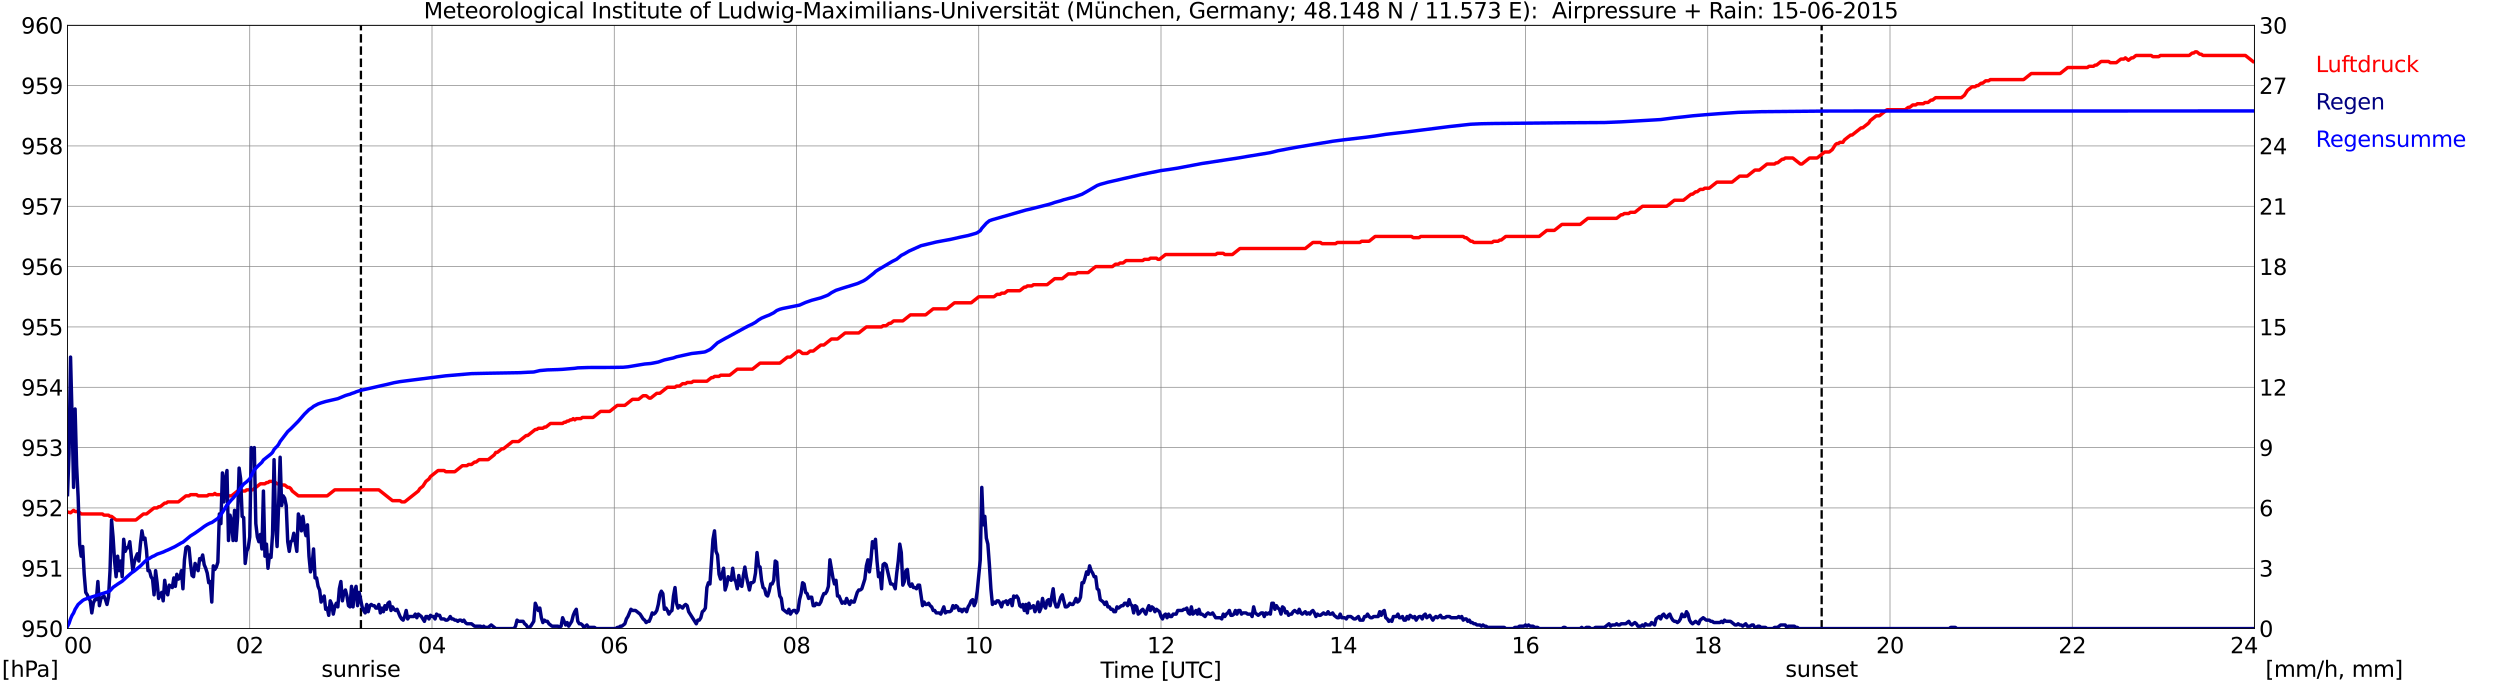 <?xml version="1.0" encoding="utf-8" standalone="no"?>
<!DOCTYPE svg PUBLIC "-//W3C//DTD SVG 1.1//EN"
  "http://www.w3.org/Graphics/SVG/1.1/DTD/svg11.dtd">
<svg xmlns:xlink="http://www.w3.org/1999/xlink" width="1085.4pt" height="296.64pt" viewBox="0 0 1085.4 296.64" xmlns="http://www.w3.org/2000/svg" version="1.1">
 <defs>
  <style type="text/css">*{stroke-linejoin: round; stroke-linecap: butt}</style>
 </defs>
 <g id="figure_1">
  <g id="patch_1">
   <path d="M 0 296.64 
L 1085.4 296.64 
L 1085.4 0 
L 0 0 
z
" style="fill: #ffffff"/>
  </g>
  <g id="axes_1">
   <g id="patch_2">
    <path d="M 29.306 272.909 
L 978.814 272.909 
L 978.814 10.976 
L 29.306 10.976 
z
" style="fill: #ffffff"/>
   </g>
   <g id="patch_3">
    <path d="M 978.814 272.909 
L 978.814 272.909 
L 978.814 10.976 
L 978.814 10.976 
z
" clip-path="url(#p518efa4045)" style="fill: #d3d3d3; opacity: 0.25; stroke: #d3d3d3; stroke-linejoin: miter"/>
   </g>
   <g id="matplotlib.axis_1">
    <g id="xtick_1">
     <g id="line2d_1">
      <path d="M 29.306 272.909 
L 29.306 10.976 
" clip-path="url(#p518efa4045)" style="fill: none; stroke: #808080; stroke-width: 0.3; stroke-linecap: square"/>
     </g>
     <g id="line2d_2"/>
     <g id="text_1">
      <!--    00 -->
      <g transform="translate(18.733 283.627) scale(0.095 -0.095)">
       <defs>
        <path id="DejaVuSans-20" transform="scale(0.016)"/>
        <path id="DejaVuSans-30" d="M 2034 4250 
Q 1547 4250 1301 3770 
Q 1056 3291 1056 2328 
Q 1056 1369 1301 889 
Q 1547 409 2034 409 
Q 2525 409 2770 889 
Q 3016 1369 3016 2328 
Q 3016 3291 2770 3770 
Q 2525 4250 2034 4250 
z
M 2034 4750 
Q 2819 4750 3233 4129 
Q 3647 3509 3647 2328 
Q 3647 1150 3233 529 
Q 2819 -91 2034 -91 
Q 1250 -91 836 529 
Q 422 1150 422 2328 
Q 422 3509 836 4129 
Q 1250 4750 2034 4750 
z
" transform="scale(0.016)"/>
       </defs>
       <use xlink:href="#DejaVuSans-20"/>
       <use xlink:href="#DejaVuSans-20" transform="translate(31.787 0)"/>
       <use xlink:href="#DejaVuSans-20" transform="translate(63.574 0)"/>
       <use xlink:href="#DejaVuSans-30" transform="translate(95.361 0)"/>
       <use xlink:href="#DejaVuSans-30" transform="translate(158.984 0)"/>
      </g>
     </g>
    </g>
    <g id="xtick_2">
     <g id="line2d_3">
      <path d="M 108.431 272.909 
L 108.431 10.976 
" clip-path="url(#p518efa4045)" style="fill: none; stroke: #808080; stroke-width: 0.3; stroke-linecap: square"/>
     </g>
     <g id="line2d_4"/>
     <g id="text_2">
      <!-- 02 -->
      <g transform="translate(102.387 283.627) scale(0.095 -0.095)">
       <defs>
        <path id="DejaVuSans-32" d="M 1228 531 
L 3431 531 
L 3431 0 
L 469 0 
L 469 531 
Q 828 903 1448 1529 
Q 2069 2156 2228 2338 
Q 2531 2678 2651 2914 
Q 2772 3150 2772 3378 
Q 2772 3750 2511 3984 
Q 2250 4219 1831 4219 
Q 1534 4219 1204 4116 
Q 875 4013 500 3803 
L 500 4441 
Q 881 4594 1212 4672 
Q 1544 4750 1819 4750 
Q 2544 4750 2975 4387 
Q 3406 4025 3406 3419 
Q 3406 3131 3298 2873 
Q 3191 2616 2906 2266 
Q 2828 2175 2409 1742 
Q 1991 1309 1228 531 
z
" transform="scale(0.016)"/>
       </defs>
       <use xlink:href="#DejaVuSans-30"/>
       <use xlink:href="#DejaVuSans-32" transform="translate(63.623 0)"/>
      </g>
     </g>
    </g>
    <g id="xtick_3">
     <g id="line2d_5">
      <path d="M 187.557 272.909 
L 187.557 10.976 
" clip-path="url(#p518efa4045)" style="fill: none; stroke: #808080; stroke-width: 0.3; stroke-linecap: square"/>
     </g>
     <g id="line2d_6"/>
     <g id="text_3">
      <!-- 04 -->
      <g transform="translate(181.513 283.627) scale(0.095 -0.095)">
       <defs>
        <path id="DejaVuSans-34" d="M 2419 4116 
L 825 1625 
L 2419 1625 
L 2419 4116 
z
M 2253 4666 
L 3047 4666 
L 3047 1625 
L 3713 1625 
L 3713 1100 
L 3047 1100 
L 3047 0 
L 2419 0 
L 2419 1100 
L 313 1100 
L 313 1709 
L 2253 4666 
z
" transform="scale(0.016)"/>
       </defs>
       <use xlink:href="#DejaVuSans-30"/>
       <use xlink:href="#DejaVuSans-34" transform="translate(63.623 0)"/>
      </g>
     </g>
    </g>
    <g id="xtick_4">
     <g id="line2d_7">
      <path d="M 266.683 272.909 
L 266.683 10.976 
" clip-path="url(#p518efa4045)" style="fill: none; stroke: #808080; stroke-width: 0.3; stroke-linecap: square"/>
     </g>
     <g id="line2d_8"/>
     <g id="text_4">
      <!-- 06 -->
      <g transform="translate(260.638 283.627) scale(0.095 -0.095)">
       <defs>
        <path id="DejaVuSans-36" d="M 2113 2584 
Q 1688 2584 1439 2293 
Q 1191 2003 1191 1497 
Q 1191 994 1439 701 
Q 1688 409 2113 409 
Q 2538 409 2786 701 
Q 3034 994 3034 1497 
Q 3034 2003 2786 2293 
Q 2538 2584 2113 2584 
z
M 3366 4563 
L 3366 3988 
Q 3128 4100 2886 4159 
Q 2644 4219 2406 4219 
Q 1781 4219 1451 3797 
Q 1122 3375 1075 2522 
Q 1259 2794 1537 2939 
Q 1816 3084 2150 3084 
Q 2853 3084 3261 2657 
Q 3669 2231 3669 1497 
Q 3669 778 3244 343 
Q 2819 -91 2113 -91 
Q 1303 -91 875 529 
Q 447 1150 447 2328 
Q 447 3434 972 4092 
Q 1497 4750 2381 4750 
Q 2619 4750 2861 4703 
Q 3103 4656 3366 4563 
z
" transform="scale(0.016)"/>
       </defs>
       <use xlink:href="#DejaVuSans-30"/>
       <use xlink:href="#DejaVuSans-36" transform="translate(63.623 0)"/>
      </g>
     </g>
    </g>
    <g id="xtick_5">
     <g id="line2d_9">
      <path d="M 345.808 272.909 
L 345.808 10.976 
" clip-path="url(#p518efa4045)" style="fill: none; stroke: #808080; stroke-width: 0.3; stroke-linecap: square"/>
     </g>
     <g id="line2d_10"/>
     <g id="text_5">
      <!-- 08 -->
      <g transform="translate(339.764 283.627) scale(0.095 -0.095)">
       <defs>
        <path id="DejaVuSans-38" d="M 2034 2216 
Q 1584 2216 1326 1975 
Q 1069 1734 1069 1313 
Q 1069 891 1326 650 
Q 1584 409 2034 409 
Q 2484 409 2743 651 
Q 3003 894 3003 1313 
Q 3003 1734 2745 1975 
Q 2488 2216 2034 2216 
z
M 1403 2484 
Q 997 2584 770 2862 
Q 544 3141 544 3541 
Q 544 4100 942 4425 
Q 1341 4750 2034 4750 
Q 2731 4750 3128 4425 
Q 3525 4100 3525 3541 
Q 3525 3141 3298 2862 
Q 3072 2584 2669 2484 
Q 3125 2378 3379 2068 
Q 3634 1759 3634 1313 
Q 3634 634 3220 271 
Q 2806 -91 2034 -91 
Q 1263 -91 848 271 
Q 434 634 434 1313 
Q 434 1759 690 2068 
Q 947 2378 1403 2484 
z
M 1172 3481 
Q 1172 3119 1398 2916 
Q 1625 2713 2034 2713 
Q 2441 2713 2670 2916 
Q 2900 3119 2900 3481 
Q 2900 3844 2670 4047 
Q 2441 4250 2034 4250 
Q 1625 4250 1398 4047 
Q 1172 3844 1172 3481 
z
" transform="scale(0.016)"/>
       </defs>
       <use xlink:href="#DejaVuSans-30"/>
       <use xlink:href="#DejaVuSans-38" transform="translate(63.623 0)"/>
      </g>
     </g>
    </g>
    <g id="xtick_6">
     <g id="line2d_11">
      <path d="M 424.934 272.909 
L 424.934 10.976 
" clip-path="url(#p518efa4045)" style="fill: none; stroke: #808080; stroke-width: 0.3; stroke-linecap: square"/>
     </g>
     <g id="line2d_12"/>
     <g id="text_6">
      <!-- 10 -->
      <g transform="translate(418.89 283.627) scale(0.095 -0.095)">
       <defs>
        <path id="DejaVuSans-31" d="M 794 531 
L 1825 531 
L 1825 4091 
L 703 3866 
L 703 4441 
L 1819 4666 
L 2450 4666 
L 2450 531 
L 3481 531 
L 3481 0 
L 794 0 
L 794 531 
z
" transform="scale(0.016)"/>
       </defs>
       <use xlink:href="#DejaVuSans-31"/>
       <use xlink:href="#DejaVuSans-30" transform="translate(63.623 0)"/>
      </g>
     </g>
    </g>
    <g id="xtick_7">
     <g id="line2d_13">
      <path d="M 504.06 272.909 
L 504.06 10.976 
" clip-path="url(#p518efa4045)" style="fill: none; stroke: #808080; stroke-width: 0.3; stroke-linecap: square"/>
     </g>
     <g id="line2d_14"/>
     <g id="text_7">
      <!-- 12 -->
      <g transform="translate(498.015 283.627) scale(0.095 -0.095)">
       <use xlink:href="#DejaVuSans-31"/>
       <use xlink:href="#DejaVuSans-32" transform="translate(63.623 0)"/>
      </g>
     </g>
    </g>
    <g id="xtick_8">
     <g id="line2d_15">
      <path d="M 583.185 272.909 
L 583.185 10.976 
" clip-path="url(#p518efa4045)" style="fill: none; stroke: #808080; stroke-width: 0.3; stroke-linecap: square"/>
     </g>
     <g id="line2d_16"/>
     <g id="text_8">
      <!-- 14 -->
      <g transform="translate(577.141 283.627) scale(0.095 -0.095)">
       <use xlink:href="#DejaVuSans-31"/>
       <use xlink:href="#DejaVuSans-34" transform="translate(63.623 0)"/>
      </g>
     </g>
    </g>
    <g id="xtick_9">
     <g id="line2d_17">
      <path d="M 662.311 272.909 
L 662.311 10.976 
" clip-path="url(#p518efa4045)" style="fill: none; stroke: #808080; stroke-width: 0.3; stroke-linecap: square"/>
     </g>
     <g id="line2d_18"/>
     <g id="text_9">
      <!-- 16 -->
      <g transform="translate(656.267 283.627) scale(0.095 -0.095)">
       <use xlink:href="#DejaVuSans-31"/>
       <use xlink:href="#DejaVuSans-36" transform="translate(63.623 0)"/>
      </g>
     </g>
    </g>
    <g id="xtick_10">
     <g id="line2d_19">
      <path d="M 741.437 272.909 
L 741.437 10.976 
" clip-path="url(#p518efa4045)" style="fill: none; stroke: #808080; stroke-width: 0.3; stroke-linecap: square"/>
     </g>
     <g id="line2d_20"/>
     <g id="text_10">
      <!-- 18 -->
      <g transform="translate(735.392 283.627) scale(0.095 -0.095)">
       <use xlink:href="#DejaVuSans-31"/>
       <use xlink:href="#DejaVuSans-38" transform="translate(63.623 0)"/>
      </g>
     </g>
    </g>
    <g id="xtick_11">
     <g id="line2d_21">
      <path d="M 820.562 272.909 
L 820.562 10.976 
" clip-path="url(#p518efa4045)" style="fill: none; stroke: #808080; stroke-width: 0.3; stroke-linecap: square"/>
     </g>
     <g id="line2d_22"/>
     <g id="text_11">
      <!-- 20 -->
      <g transform="translate(814.518 283.627) scale(0.095 -0.095)">
       <use xlink:href="#DejaVuSans-32"/>
       <use xlink:href="#DejaVuSans-30" transform="translate(63.623 0)"/>
      </g>
     </g>
    </g>
    <g id="xtick_12">
     <g id="line2d_23">
      <path d="M 899.688 272.909 
L 899.688 10.976 
" clip-path="url(#p518efa4045)" style="fill: none; stroke: #808080; stroke-width: 0.3; stroke-linecap: square"/>
     </g>
     <g id="line2d_24"/>
     <g id="text_12">
      <!-- 22 -->
      <g transform="translate(893.644 283.627) scale(0.095 -0.095)">
       <use xlink:href="#DejaVuSans-32"/>
       <use xlink:href="#DejaVuSans-32" transform="translate(63.623 0)"/>
      </g>
     </g>
    </g>
    <g id="xtick_13">
     <g id="line2d_25">
      <path d="M 978.814 272.909 
L 978.814 10.976 
" clip-path="url(#p518efa4045)" style="fill: none; stroke: #808080; stroke-width: 0.3; stroke-linecap: square"/>
     </g>
     <g id="line2d_26"/>
     <g id="text_13">
      <!-- 24    -->
      <g transform="translate(968.241 283.627) scale(0.095 -0.095)">
       <use xlink:href="#DejaVuSans-32"/>
       <use xlink:href="#DejaVuSans-34" transform="translate(63.623 0)"/>
       <use xlink:href="#DejaVuSans-20" transform="translate(127.246 0)"/>
       <use xlink:href="#DejaVuSans-20" transform="translate(159.033 0)"/>
       <use xlink:href="#DejaVuSans-20" transform="translate(190.82 0)"/>
      </g>
     </g>
    </g>
    <g id="text_14">
     <!-- Time [UTC] -->
     <g transform="translate(477.806 294.322) scale(0.095 -0.095)">
      <defs>
       <path id="DejaVuSans-54" d="M -19 4666 
L 3928 4666 
L 3928 4134 
L 2272 4134 
L 2272 0 
L 1638 0 
L 1638 4134 
L -19 4134 
L -19 4666 
z
" transform="scale(0.016)"/>
       <path id="DejaVuSans-69" d="M 603 3500 
L 1178 3500 
L 1178 0 
L 603 0 
L 603 3500 
z
M 603 4863 
L 1178 4863 
L 1178 4134 
L 603 4134 
L 603 4863 
z
" transform="scale(0.016)"/>
       <path id="DejaVuSans-6d" d="M 3328 2828 
Q 3544 3216 3844 3400 
Q 4144 3584 4550 3584 
Q 5097 3584 5394 3201 
Q 5691 2819 5691 2113 
L 5691 0 
L 5113 0 
L 5113 2094 
Q 5113 2597 4934 2840 
Q 4756 3084 4391 3084 
Q 3944 3084 3684 2787 
Q 3425 2491 3425 1978 
L 3425 0 
L 2847 0 
L 2847 2094 
Q 2847 2600 2669 2842 
Q 2491 3084 2119 3084 
Q 1678 3084 1418 2786 
Q 1159 2488 1159 1978 
L 1159 0 
L 581 0 
L 581 3500 
L 1159 3500 
L 1159 2956 
Q 1356 3278 1631 3431 
Q 1906 3584 2284 3584 
Q 2666 3584 2933 3390 
Q 3200 3197 3328 2828 
z
" transform="scale(0.016)"/>
       <path id="DejaVuSans-65" d="M 3597 1894 
L 3597 1613 
L 953 1613 
Q 991 1019 1311 708 
Q 1631 397 2203 397 
Q 2534 397 2845 478 
Q 3156 559 3463 722 
L 3463 178 
Q 3153 47 2828 -22 
Q 2503 -91 2169 -91 
Q 1331 -91 842 396 
Q 353 884 353 1716 
Q 353 2575 817 3079 
Q 1281 3584 2069 3584 
Q 2775 3584 3186 3129 
Q 3597 2675 3597 1894 
z
M 3022 2063 
Q 3016 2534 2758 2815 
Q 2500 3097 2075 3097 
Q 1594 3097 1305 2825 
Q 1016 2553 972 2059 
L 3022 2063 
z
" transform="scale(0.016)"/>
       <path id="DejaVuSans-5b" d="M 550 4863 
L 1875 4863 
L 1875 4416 
L 1125 4416 
L 1125 -397 
L 1875 -397 
L 1875 -844 
L 550 -844 
L 550 4863 
z
" transform="scale(0.016)"/>
       <path id="DejaVuSans-55" d="M 556 4666 
L 1191 4666 
L 1191 1831 
Q 1191 1081 1462 751 
Q 1734 422 2344 422 
Q 2950 422 3222 751 
Q 3494 1081 3494 1831 
L 3494 4666 
L 4128 4666 
L 4128 1753 
Q 4128 841 3676 375 
Q 3225 -91 2344 -91 
Q 1459 -91 1007 375 
Q 556 841 556 1753 
L 556 4666 
z
" transform="scale(0.016)"/>
       <path id="DejaVuSans-43" d="M 4122 4306 
L 4122 3641 
Q 3803 3938 3442 4084 
Q 3081 4231 2675 4231 
Q 1875 4231 1450 3742 
Q 1025 3253 1025 2328 
Q 1025 1406 1450 917 
Q 1875 428 2675 428 
Q 3081 428 3442 575 
Q 3803 722 4122 1019 
L 4122 359 
Q 3791 134 3420 21 
Q 3050 -91 2638 -91 
Q 1578 -91 968 557 
Q 359 1206 359 2328 
Q 359 3453 968 4101 
Q 1578 4750 2638 4750 
Q 3056 4750 3426 4639 
Q 3797 4528 4122 4306 
z
" transform="scale(0.016)"/>
       <path id="DejaVuSans-5d" d="M 1947 4863 
L 1947 -844 
L 622 -844 
L 622 -397 
L 1369 -397 
L 1369 4416 
L 622 4416 
L 622 4863 
L 1947 4863 
z
" transform="scale(0.016)"/>
      </defs>
      <use xlink:href="#DejaVuSans-54"/>
      <use xlink:href="#DejaVuSans-69" transform="translate(57.959 0)"/>
      <use xlink:href="#DejaVuSans-6d" transform="translate(85.742 0)"/>
      <use xlink:href="#DejaVuSans-65" transform="translate(183.154 0)"/>
      <use xlink:href="#DejaVuSans-20" transform="translate(244.678 0)"/>
      <use xlink:href="#DejaVuSans-5b" transform="translate(276.465 0)"/>
      <use xlink:href="#DejaVuSans-55" transform="translate(315.479 0)"/>
      <use xlink:href="#DejaVuSans-54" transform="translate(388.672 0)"/>
      <use xlink:href="#DejaVuSans-43" transform="translate(443.881 0)"/>
      <use xlink:href="#DejaVuSans-5d" transform="translate(513.705 0)"/>
     </g>
    </g>
   </g>
   <g id="matplotlib.axis_2">
    <g id="ytick_1">
     <g id="line2d_27">
      <path d="M 29.306 272.909 
L 978.814 272.909 
" clip-path="url(#p518efa4045)" style="fill: none; stroke: #808080; stroke-width: 0.3; stroke-linecap: square"/>
     </g>
     <g id="line2d_28"/>
     <g id="text_15">
      <!-- 950 -->
      <g transform="translate(9.173 276.518) scale(0.095 -0.095)">
       <defs>
        <path id="DejaVuSans-39" d="M 703 97 
L 703 672 
Q 941 559 1184 500 
Q 1428 441 1663 441 
Q 2288 441 2617 861 
Q 2947 1281 2994 2138 
Q 2813 1869 2534 1725 
Q 2256 1581 1919 1581 
Q 1219 1581 811 2004 
Q 403 2428 403 3163 
Q 403 3881 828 4315 
Q 1253 4750 1959 4750 
Q 2769 4750 3195 4129 
Q 3622 3509 3622 2328 
Q 3622 1225 3098 567 
Q 2575 -91 1691 -91 
Q 1453 -91 1209 -44 
Q 966 3 703 97 
z
M 1959 2075 
Q 2384 2075 2632 2365 
Q 2881 2656 2881 3163 
Q 2881 3666 2632 3958 
Q 2384 4250 1959 4250 
Q 1534 4250 1286 3958 
Q 1038 3666 1038 3163 
Q 1038 2656 1286 2365 
Q 1534 2075 1959 2075 
z
" transform="scale(0.016)"/>
        <path id="DejaVuSans-35" d="M 691 4666 
L 3169 4666 
L 3169 4134 
L 1269 4134 
L 1269 2991 
Q 1406 3038 1543 3061 
Q 1681 3084 1819 3084 
Q 2600 3084 3056 2656 
Q 3513 2228 3513 1497 
Q 3513 744 3044 326 
Q 2575 -91 1722 -91 
Q 1428 -91 1123 -41 
Q 819 9 494 109 
L 494 744 
Q 775 591 1075 516 
Q 1375 441 1709 441 
Q 2250 441 2565 725 
Q 2881 1009 2881 1497 
Q 2881 1984 2565 2268 
Q 2250 2553 1709 2553 
Q 1456 2553 1204 2497 
Q 953 2441 691 2322 
L 691 4666 
z
" transform="scale(0.016)"/>
       </defs>
       <use xlink:href="#DejaVuSans-39"/>
       <use xlink:href="#DejaVuSans-35" transform="translate(63.623 0)"/>
       <use xlink:href="#DejaVuSans-30" transform="translate(127.246 0)"/>
      </g>
     </g>
    </g>
    <g id="ytick_2">
     <g id="line2d_29">
      <path d="M 29.306 246.715 
L 978.814 246.715 
" clip-path="url(#p518efa4045)" style="fill: none; stroke: #808080; stroke-width: 0.3; stroke-linecap: square"/>
     </g>
     <g id="line2d_30"/>
     <g id="text_16">
      <!-- 951 -->
      <g transform="translate(9.173 250.325) scale(0.095 -0.095)">
       <use xlink:href="#DejaVuSans-39"/>
       <use xlink:href="#DejaVuSans-35" transform="translate(63.623 0)"/>
       <use xlink:href="#DejaVuSans-31" transform="translate(127.246 0)"/>
      </g>
     </g>
    </g>
    <g id="ytick_3">
     <g id="line2d_31">
      <path d="M 29.306 220.522 
L 978.814 220.522 
" clip-path="url(#p518efa4045)" style="fill: none; stroke: #808080; stroke-width: 0.3; stroke-linecap: square"/>
     </g>
     <g id="line2d_32"/>
     <g id="text_17">
      <!-- 952 -->
      <g transform="translate(9.173 224.131) scale(0.095 -0.095)">
       <use xlink:href="#DejaVuSans-39"/>
       <use xlink:href="#DejaVuSans-35" transform="translate(63.623 0)"/>
       <use xlink:href="#DejaVuSans-32" transform="translate(127.246 0)"/>
      </g>
     </g>
    </g>
    <g id="ytick_4">
     <g id="line2d_33">
      <path d="M 29.306 194.329 
L 978.814 194.329 
" clip-path="url(#p518efa4045)" style="fill: none; stroke: #808080; stroke-width: 0.3; stroke-linecap: square"/>
     </g>
     <g id="line2d_34"/>
     <g id="text_18">
      <!-- 953 -->
      <g transform="translate(9.173 197.938) scale(0.095 -0.095)">
       <defs>
        <path id="DejaVuSans-33" d="M 2597 2516 
Q 3050 2419 3304 2112 
Q 3559 1806 3559 1356 
Q 3559 666 3084 287 
Q 2609 -91 1734 -91 
Q 1441 -91 1130 -33 
Q 819 25 488 141 
L 488 750 
Q 750 597 1062 519 
Q 1375 441 1716 441 
Q 2309 441 2620 675 
Q 2931 909 2931 1356 
Q 2931 1769 2642 2001 
Q 2353 2234 1838 2234 
L 1294 2234 
L 1294 2753 
L 1863 2753 
Q 2328 2753 2575 2939 
Q 2822 3125 2822 3475 
Q 2822 3834 2567 4026 
Q 2313 4219 1838 4219 
Q 1578 4219 1281 4162 
Q 984 4106 628 3988 
L 628 4550 
Q 988 4650 1302 4700 
Q 1616 4750 1894 4750 
Q 2613 4750 3031 4423 
Q 3450 4097 3450 3541 
Q 3450 3153 3228 2886 
Q 3006 2619 2597 2516 
z
" transform="scale(0.016)"/>
       </defs>
       <use xlink:href="#DejaVuSans-39"/>
       <use xlink:href="#DejaVuSans-35" transform="translate(63.623 0)"/>
       <use xlink:href="#DejaVuSans-33" transform="translate(127.246 0)"/>
      </g>
     </g>
    </g>
    <g id="ytick_5">
     <g id="line2d_35">
      <path d="M 29.306 168.136 
L 978.814 168.136 
" clip-path="url(#p518efa4045)" style="fill: none; stroke: #808080; stroke-width: 0.3; stroke-linecap: square"/>
     </g>
     <g id="line2d_36"/>
     <g id="text_19">
      <!-- 954 -->
      <g transform="translate(9.173 171.745) scale(0.095 -0.095)">
       <use xlink:href="#DejaVuSans-39"/>
       <use xlink:href="#DejaVuSans-35" transform="translate(63.623 0)"/>
       <use xlink:href="#DejaVuSans-34" transform="translate(127.246 0)"/>
      </g>
     </g>
    </g>
    <g id="ytick_6">
     <g id="line2d_37">
      <path d="M 29.306 141.942 
L 978.814 141.942 
" clip-path="url(#p518efa4045)" style="fill: none; stroke: #808080; stroke-width: 0.3; stroke-linecap: square"/>
     </g>
     <g id="line2d_38"/>
     <g id="text_20">
      <!-- 955 -->
      <g transform="translate(9.173 145.551) scale(0.095 -0.095)">
       <use xlink:href="#DejaVuSans-39"/>
       <use xlink:href="#DejaVuSans-35" transform="translate(63.623 0)"/>
       <use xlink:href="#DejaVuSans-35" transform="translate(127.246 0)"/>
      </g>
     </g>
    </g>
    <g id="ytick_7">
     <g id="line2d_39">
      <path d="M 29.306 115.749 
L 978.814 115.749 
" clip-path="url(#p518efa4045)" style="fill: none; stroke: #808080; stroke-width: 0.3; stroke-linecap: square"/>
     </g>
     <g id="line2d_40"/>
     <g id="text_21">
      <!-- 956 -->
      <g transform="translate(9.173 119.358) scale(0.095 -0.095)">
       <use xlink:href="#DejaVuSans-39"/>
       <use xlink:href="#DejaVuSans-35" transform="translate(63.623 0)"/>
       <use xlink:href="#DejaVuSans-36" transform="translate(127.246 0)"/>
      </g>
     </g>
    </g>
    <g id="ytick_8">
     <g id="line2d_41">
      <path d="M 29.306 89.556 
L 978.814 89.556 
" clip-path="url(#p518efa4045)" style="fill: none; stroke: #808080; stroke-width: 0.3; stroke-linecap: square"/>
     </g>
     <g id="line2d_42"/>
     <g id="text_22">
      <!-- 957 -->
      <g transform="translate(9.173 93.165) scale(0.095 -0.095)">
       <defs>
        <path id="DejaVuSans-37" d="M 525 4666 
L 3525 4666 
L 3525 4397 
L 1831 0 
L 1172 0 
L 2766 4134 
L 525 4134 
L 525 4666 
z
" transform="scale(0.016)"/>
       </defs>
       <use xlink:href="#DejaVuSans-39"/>
       <use xlink:href="#DejaVuSans-35" transform="translate(63.623 0)"/>
       <use xlink:href="#DejaVuSans-37" transform="translate(127.246 0)"/>
      </g>
     </g>
    </g>
    <g id="ytick_9">
     <g id="line2d_43">
      <path d="M 29.306 63.362 
L 978.814 63.362 
" clip-path="url(#p518efa4045)" style="fill: none; stroke: #808080; stroke-width: 0.3; stroke-linecap: square"/>
     </g>
     <g id="line2d_44"/>
     <g id="text_23">
      <!-- 958 -->
      <g transform="translate(9.173 66.972) scale(0.095 -0.095)">
       <use xlink:href="#DejaVuSans-39"/>
       <use xlink:href="#DejaVuSans-35" transform="translate(63.623 0)"/>
       <use xlink:href="#DejaVuSans-38" transform="translate(127.246 0)"/>
      </g>
     </g>
    </g>
    <g id="ytick_10">
     <g id="line2d_45">
      <path d="M 29.306 37.169 
L 978.814 37.169 
" clip-path="url(#p518efa4045)" style="fill: none; stroke: #808080; stroke-width: 0.3; stroke-linecap: square"/>
     </g>
     <g id="line2d_46"/>
     <g id="text_24">
      <!-- 959 -->
      <g transform="translate(9.173 40.778) scale(0.095 -0.095)">
       <use xlink:href="#DejaVuSans-39"/>
       <use xlink:href="#DejaVuSans-35" transform="translate(63.623 0)"/>
       <use xlink:href="#DejaVuSans-39" transform="translate(127.246 0)"/>
      </g>
     </g>
    </g>
    <g id="ytick_11">
     <g id="line2d_47">
      <path d="M 29.306 10.976 
L 978.814 10.976 
" clip-path="url(#p518efa4045)" style="fill: none; stroke: #808080; stroke-width: 0.3; stroke-linecap: square"/>
     </g>
     <g id="line2d_48"/>
     <g id="text_25">
      <!-- 960 -->
      <g transform="translate(9.173 14.585) scale(0.095 -0.095)">
       <use xlink:href="#DejaVuSans-39"/>
       <use xlink:href="#DejaVuSans-36" transform="translate(63.623 0)"/>
       <use xlink:href="#DejaVuSans-30" transform="translate(127.246 0)"/>
      </g>
     </g>
    </g>
   </g>
   <g id="line2d_49">
    <path d="M 156.698 272.909 
L 156.698 10.976 
" clip-path="url(#p518efa4045)" style="fill: none; stroke-dasharray: 3.7,1.6; stroke-dashoffset: 0; stroke: #000000"/>
   </g>
   <g id="line2d_50">
    <path d="M 790.89 272.909 
L 790.89 10.976 
" clip-path="url(#p518efa4045)" style="fill: none; stroke-dasharray: 3.7,1.6; stroke-dashoffset: 0; stroke: #000000"/>
   </g>
   <g id="line2d_51">
    <path d="M 29.306 222.268 
L 30.625 222.618 
L 31.943 221.57 
L 32.603 222.094 
L 33.921 222.094 
L 35.24 223.142 
L 44.472 223.142 
L 45.131 223.665 
L 47.109 223.665 
L 47.768 224.189 
L 48.428 224.189 
L 50.406 225.761 
L 58.978 225.761 
L 62.275 223.142 
L 63.594 223.142 
L 66.89 220.522 
L 68.209 220.522 
L 68.869 219.998 
L 69.528 219.998 
L 71.506 218.427 
L 72.166 218.427 
L 72.825 217.903 
L 77.441 217.903 
L 80.737 215.284 
L 82.056 215.284 
L 82.716 214.76 
L 85.353 214.76 
L 86.013 215.284 
L 89.969 215.284 
L 90.628 214.76 
L 92.606 214.76 
L 93.266 214.236 
L 93.925 214.76 
L 95.903 214.76 
L 96.563 215.284 
L 100.519 215.284 
L 103.156 213.188 
L 106.453 213.188 
L 107.113 212.664 
L 109.75 212.664 
L 113.047 210.045 
L 115.025 210.045 
L 115.685 209.521 
L 116.344 209.521 
L 117.003 208.997 
L 118.322 208.997 
L 118.982 209.521 
L 119.641 209.521 
L 120.3 210.045 
L 121.619 210.045 
L 122.278 210.569 
L 123.597 210.569 
L 124.916 211.616 
L 125.575 211.616 
L 126.235 212.14 
L 126.894 213.188 
L 129.532 215.284 
L 142.06 215.284 
L 145.357 212.664 
L 164.479 212.664 
L 170.413 217.379 
L 173.71 217.379 
L 174.37 217.903 
L 175.688 217.903 
L 181.623 213.188 
L 182.282 212.14 
L 183.601 211.093 
L 184.92 208.997 
L 186.238 207.949 
L 186.898 206.902 
L 190.195 204.282 
L 192.832 204.282 
L 193.492 204.806 
L 197.448 204.806 
L 200.745 202.187 
L 202.723 202.187 
L 203.382 201.663 
L 204.701 201.663 
L 206.02 200.615 
L 206.679 200.615 
L 207.998 199.568 
L 211.954 199.568 
L 214.592 197.472 
L 215.251 196.424 
L 215.91 196.424 
L 217.889 194.853 
L 218.548 194.853 
L 222.504 191.71 
L 225.142 191.71 
L 228.439 189.09 
L 229.098 189.09 
L 232.395 186.471 
L 233.054 186.471 
L 233.714 185.947 
L 235.692 185.947 
L 236.351 185.423 
L 237.011 185.423 
L 238.989 183.852 
L 244.264 183.852 
L 244.923 183.328 
L 245.583 183.328 
L 246.242 182.804 
L 246.901 182.804 
L 247.561 182.28 
L 248.22 182.28 
L 248.88 181.756 
L 249.539 182.28 
L 250.198 181.756 
L 252.176 181.756 
L 252.836 181.232 
L 257.451 181.232 
L 260.748 178.613 
L 264.705 178.613 
L 268.002 175.994 
L 271.298 175.994 
L 274.595 173.374 
L 277.233 173.374 
L 279.211 171.803 
L 280.53 171.803 
L 281.849 172.85 
L 282.508 172.85 
L 285.145 170.755 
L 286.464 170.755 
L 289.761 168.136 
L 293.058 168.136 
L 293.717 167.612 
L 295.036 167.612 
L 296.355 166.564 
L 297.674 166.564 
L 298.333 166.04 
L 300.311 166.04 
L 300.971 165.516 
L 306.905 165.516 
L 308.883 163.945 
L 309.543 163.945 
L 310.202 163.421 
L 312.18 163.421 
L 312.839 162.897 
L 316.796 162.897 
L 320.093 160.278 
L 326.686 160.278 
L 329.983 157.658 
L 338.555 157.658 
L 341.852 155.039 
L 343.171 155.039 
L 346.468 152.42 
L 347.127 152.42 
L 348.446 153.467 
L 350.424 153.467 
L 351.743 152.42 
L 353.062 152.42 
L 356.359 149.8 
L 357.677 149.8 
L 360.974 147.181 
L 363.612 147.181 
L 366.909 144.562 
L 372.843 144.562 
L 376.14 141.942 
L 382.734 141.942 
L 383.393 141.418 
L 384.712 141.418 
L 386.031 140.371 
L 386.69 140.371 
L 388.009 139.323 
L 391.965 139.323 
L 395.262 136.704 
L 401.856 136.704 
L 405.153 134.084 
L 411.087 134.084 
L 414.384 131.465 
L 421.637 131.465 
L 424.934 128.846 
L 431.528 128.846 
L 432.847 127.798 
L 434.165 127.798 
L 434.825 127.274 
L 436.144 127.274 
L 437.462 126.226 
L 442.737 126.226 
L 444.716 124.655 
L 445.375 124.655 
L 446.034 124.131 
L 448.012 124.131 
L 448.672 123.607 
L 454.606 123.607 
L 457.903 120.988 
L 461.2 120.988 
L 463.838 118.892 
L 467.134 118.892 
L 467.794 118.368 
L 472.409 118.368 
L 475.706 115.749 
L 482.96 115.749 
L 484.278 114.701 
L 485.597 114.701 
L 486.256 114.177 
L 487.575 114.177 
L 488.894 113.13 
L 496.147 113.13 
L 496.807 112.606 
L 498.785 112.606 
L 499.444 112.082 
L 502.082 112.082 
L 502.741 112.606 
L 503.4 112.606 
L 506.038 110.51 
L 527.797 110.51 
L 528.457 109.986 
L 531.094 109.986 
L 531.754 110.51 
L 535.051 110.51 
L 538.348 107.891 
L 566.701 107.891 
L 569.998 105.272 
L 573.295 105.272 
L 573.954 105.795 
L 579.889 105.795 
L 580.548 105.272 
L 590.439 105.272 
L 591.098 104.748 
L 594.395 104.748 
L 597.032 102.652 
L 612.858 102.652 
L 613.517 103.176 
L 616.154 103.176 
L 616.814 102.652 
L 635.276 102.652 
L 635.936 103.176 
L 636.595 103.176 
L 638.573 104.748 
L 639.233 104.748 
L 639.892 105.272 
L 647.805 105.272 
L 648.464 104.748 
L 650.442 104.748 
L 651.102 104.224 
L 651.761 104.224 
L 653.739 102.652 
L 668.246 102.652 
L 671.542 100.033 
L 674.839 100.033 
L 678.136 97.414 
L 686.049 97.414 
L 689.346 94.794 
L 701.874 94.794 
L 703.852 93.223 
L 704.511 93.223 
L 705.171 92.699 
L 707.149 92.699 
L 707.808 92.175 
L 709.786 92.175 
L 713.083 89.556 
L 723.633 89.556 
L 726.93 86.936 
L 730.887 86.936 
L 734.184 84.317 
L 734.843 84.317 
L 736.162 83.269 
L 736.821 83.269 
L 738.14 82.221 
L 739.459 82.221 
L 740.118 81.698 
L 742.096 81.698 
L 745.393 79.078 
L 751.987 79.078 
L 755.284 76.459 
L 758.581 76.459 
L 761.878 73.84 
L 763.856 73.84 
L 767.153 71.22 
L 770.449 71.22 
L 771.109 70.696 
L 771.768 70.696 
L 773.746 69.125 
L 774.406 69.125 
L 775.065 68.601 
L 778.362 68.601 
L 781.659 71.22 
L 782.318 71.22 
L 785.615 68.601 
L 788.912 68.601 
L 792.209 65.982 
L 794.187 65.982 
L 795.506 64.934 
L 796.825 62.838 
L 797.484 62.315 
L 798.143 62.315 
L 798.803 61.791 
L 800.122 61.791 
L 800.781 60.743 
L 803.419 58.648 
L 804.078 58.648 
L 808.034 55.504 
L 808.694 55.504 
L 811.331 53.409 
L 811.99 52.361 
L 814.628 50.266 
L 815.947 50.266 
L 819.244 47.646 
L 827.156 47.646 
L 828.475 46.599 
L 829.134 46.599 
L 830.453 45.551 
L 831.772 45.551 
L 832.431 45.027 
L 835.069 45.027 
L 835.728 44.503 
L 837.047 44.503 
L 838.366 43.455 
L 839.025 43.455 
L 840.344 42.408 
L 851.553 42.408 
L 852.872 41.36 
L 854.191 39.264 
L 856.169 37.693 
L 857.488 37.693 
L 858.147 37.169 
L 858.806 37.169 
L 860.125 36.121 
L 860.785 36.121 
L 862.103 35.074 
L 863.422 35.074 
L 864.082 34.55 
L 878.588 34.55 
L 881.885 31.93 
L 894.413 31.93 
L 897.71 29.311 
L 906.282 29.311 
L 906.941 28.787 
L 908.919 28.787 
L 909.579 28.263 
L 910.238 28.263 
L 912.216 26.692 
L 915.513 26.692 
L 916.173 27.216 
L 918.81 27.216 
L 920.788 25.644 
L 922.107 25.644 
L 922.766 25.12 
L 924.085 26.168 
L 925.404 25.12 
L 926.063 25.12 
L 927.382 24.072 
L 933.976 24.072 
L 934.635 24.596 
L 937.273 24.596 
L 937.932 24.072 
L 950.46 24.072 
L 951.779 23.025 
L 952.438 23.025 
L 953.098 22.501 
L 953.757 22.501 
L 955.076 23.548 
L 955.735 23.548 
L 956.395 24.072 
L 974.857 24.072 
L 978.154 26.692 
L 978.154 26.692 
" clip-path="url(#p518efa4045)" style="fill: none; stroke: #ff0000; stroke-width: 1.5; stroke-linecap: square"/>
   </g>
   <g id="patch_4">
    <path d="M 29.306 272.909 
L 29.306 10.976 
" style="fill: none; stroke: #000000; stroke-width: 0.3; stroke-linejoin: miter; stroke-linecap: square"/>
   </g>
   <g id="patch_5">
    <path d="M 978.814 272.909 
L 978.814 10.976 
" style="fill: none; stroke: #000000; stroke-width: 0.3; stroke-linejoin: miter; stroke-linecap: square"/>
   </g>
   <g id="patch_6">
    <path d="M 29.306 272.909 
L 978.814 272.909 
" style="fill: none; stroke: #000000; stroke-width: 0.3; stroke-linejoin: miter; stroke-linecap: square"/>
   </g>
   <g id="patch_7">
    <path d="M 29.306 10.976 
L 978.814 10.976 
" style="fill: none; stroke: #000000; stroke-width: 0.3; stroke-linejoin: miter; stroke-linecap: square"/>
   </g>
   <g id="text_26">
    <!-- sunrise -->
    <g transform="translate(139.534 293.863) scale(0.095 -0.095)">
     <defs>
      <path id="DejaVuSans-73" d="M 2834 3397 
L 2834 2853 
Q 2591 2978 2328 3040 
Q 2066 3103 1784 3103 
Q 1356 3103 1142 2972 
Q 928 2841 928 2578 
Q 928 2378 1081 2264 
Q 1234 2150 1697 2047 
L 1894 2003 
Q 2506 1872 2764 1633 
Q 3022 1394 3022 966 
Q 3022 478 2636 193 
Q 2250 -91 1575 -91 
Q 1294 -91 989 -36 
Q 684 19 347 128 
L 347 722 
Q 666 556 975 473 
Q 1284 391 1588 391 
Q 1994 391 2212 530 
Q 2431 669 2431 922 
Q 2431 1156 2273 1281 
Q 2116 1406 1581 1522 
L 1381 1569 
Q 847 1681 609 1914 
Q 372 2147 372 2553 
Q 372 3047 722 3315 
Q 1072 3584 1716 3584 
Q 2034 3584 2315 3537 
Q 2597 3491 2834 3397 
z
" transform="scale(0.016)"/>
      <path id="DejaVuSans-75" d="M 544 1381 
L 544 3500 
L 1119 3500 
L 1119 1403 
Q 1119 906 1312 657 
Q 1506 409 1894 409 
Q 2359 409 2629 706 
Q 2900 1003 2900 1516 
L 2900 3500 
L 3475 3500 
L 3475 0 
L 2900 0 
L 2900 538 
Q 2691 219 2414 64 
Q 2138 -91 1772 -91 
Q 1169 -91 856 284 
Q 544 659 544 1381 
z
M 1991 3584 
L 1991 3584 
z
" transform="scale(0.016)"/>
      <path id="DejaVuSans-6e" d="M 3513 2113 
L 3513 0 
L 2938 0 
L 2938 2094 
Q 2938 2591 2744 2837 
Q 2550 3084 2163 3084 
Q 1697 3084 1428 2787 
Q 1159 2491 1159 1978 
L 1159 0 
L 581 0 
L 581 3500 
L 1159 3500 
L 1159 2956 
Q 1366 3272 1645 3428 
Q 1925 3584 2291 3584 
Q 2894 3584 3203 3211 
Q 3513 2838 3513 2113 
z
" transform="scale(0.016)"/>
      <path id="DejaVuSans-72" d="M 2631 2963 
Q 2534 3019 2420 3045 
Q 2306 3072 2169 3072 
Q 1681 3072 1420 2755 
Q 1159 2438 1159 1844 
L 1159 0 
L 581 0 
L 581 3500 
L 1159 3500 
L 1159 2956 
Q 1341 3275 1631 3429 
Q 1922 3584 2338 3584 
Q 2397 3584 2469 3576 
Q 2541 3569 2628 3553 
L 2631 2963 
z
" transform="scale(0.016)"/>
     </defs>
     <use xlink:href="#DejaVuSans-73"/>
     <use xlink:href="#DejaVuSans-75" transform="translate(52.1 0)"/>
     <use xlink:href="#DejaVuSans-6e" transform="translate(115.479 0)"/>
     <use xlink:href="#DejaVuSans-72" transform="translate(178.857 0)"/>
     <use xlink:href="#DejaVuSans-69" transform="translate(219.971 0)"/>
     <use xlink:href="#DejaVuSans-73" transform="translate(247.754 0)"/>
     <use xlink:href="#DejaVuSans-65" transform="translate(299.854 0)"/>
    </g>
   </g>
   <g id="text_27">
    <!-- sunset -->
    <g transform="translate(775.136 293.863) scale(0.095 -0.095)">
     <defs>
      <path id="DejaVuSans-74" d="M 1172 4494 
L 1172 3500 
L 2356 3500 
L 2356 3053 
L 1172 3053 
L 1172 1153 
Q 1172 725 1289 603 
Q 1406 481 1766 481 
L 2356 481 
L 2356 0 
L 1766 0 
Q 1100 0 847 248 
Q 594 497 594 1153 
L 594 3053 
L 172 3053 
L 172 3500 
L 594 3500 
L 594 4494 
L 1172 4494 
z
" transform="scale(0.016)"/>
     </defs>
     <use xlink:href="#DejaVuSans-73"/>
     <use xlink:href="#DejaVuSans-75" transform="translate(52.1 0)"/>
     <use xlink:href="#DejaVuSans-6e" transform="translate(115.479 0)"/>
     <use xlink:href="#DejaVuSans-73" transform="translate(178.857 0)"/>
     <use xlink:href="#DejaVuSans-65" transform="translate(230.957 0)"/>
     <use xlink:href="#DejaVuSans-74" transform="translate(292.48 0)"/>
    </g>
   </g>
   <g id="text_28">
    <!-- [hPa] -->
    <g transform="translate(0.821 293.863) scale(0.095 -0.095)">
     <defs>
      <path id="DejaVuSans-68" d="M 3513 2113 
L 3513 0 
L 2938 0 
L 2938 2094 
Q 2938 2591 2744 2837 
Q 2550 3084 2163 3084 
Q 1697 3084 1428 2787 
Q 1159 2491 1159 1978 
L 1159 0 
L 581 0 
L 581 4863 
L 1159 4863 
L 1159 2956 
Q 1366 3272 1645 3428 
Q 1925 3584 2291 3584 
Q 2894 3584 3203 3211 
Q 3513 2838 3513 2113 
z
" transform="scale(0.016)"/>
      <path id="DejaVuSans-50" d="M 1259 4147 
L 1259 2394 
L 2053 2394 
Q 2494 2394 2734 2622 
Q 2975 2850 2975 3272 
Q 2975 3691 2734 3919 
Q 2494 4147 2053 4147 
L 1259 4147 
z
M 628 4666 
L 2053 4666 
Q 2838 4666 3239 4311 
Q 3641 3956 3641 3272 
Q 3641 2581 3239 2228 
Q 2838 1875 2053 1875 
L 1259 1875 
L 1259 0 
L 628 0 
L 628 4666 
z
" transform="scale(0.016)"/>
      <path id="DejaVuSans-61" d="M 2194 1759 
Q 1497 1759 1228 1600 
Q 959 1441 959 1056 
Q 959 750 1161 570 
Q 1363 391 1709 391 
Q 2188 391 2477 730 
Q 2766 1069 2766 1631 
L 2766 1759 
L 2194 1759 
z
M 3341 1997 
L 3341 0 
L 2766 0 
L 2766 531 
Q 2569 213 2275 61 
Q 1981 -91 1556 -91 
Q 1019 -91 701 211 
Q 384 513 384 1019 
Q 384 1609 779 1909 
Q 1175 2209 1959 2209 
L 2766 2209 
L 2766 2266 
Q 2766 2663 2505 2880 
Q 2244 3097 1772 3097 
Q 1472 3097 1187 3025 
Q 903 2953 641 2809 
L 641 3341 
Q 956 3463 1253 3523 
Q 1550 3584 1831 3584 
Q 2591 3584 2966 3190 
Q 3341 2797 3341 1997 
z
" transform="scale(0.016)"/>
     </defs>
     <use xlink:href="#DejaVuSans-5b"/>
     <use xlink:href="#DejaVuSans-68" transform="translate(39.014 0)"/>
     <use xlink:href="#DejaVuSans-50" transform="translate(102.393 0)"/>
     <use xlink:href="#DejaVuSans-61" transform="translate(158.195 0)"/>
     <use xlink:href="#DejaVuSans-5d" transform="translate(219.475 0)"/>
    </g>
   </g>
   <g id="text_29">
    <!-- Luftdruck -->
    <g style="fill: #ff0000" transform="translate(1005.4 31.291) scale(0.095 -0.095)">
     <defs>
      <path id="DejaVuSans-4c" d="M 628 4666 
L 1259 4666 
L 1259 531 
L 3531 531 
L 3531 0 
L 628 0 
L 628 4666 
z
" transform="scale(0.016)"/>
      <path id="DejaVuSans-66" d="M 2375 4863 
L 2375 4384 
L 1825 4384 
Q 1516 4384 1395 4259 
Q 1275 4134 1275 3809 
L 1275 3500 
L 2222 3500 
L 2222 3053 
L 1275 3053 
L 1275 0 
L 697 0 
L 697 3053 
L 147 3053 
L 147 3500 
L 697 3500 
L 697 3744 
Q 697 4328 969 4595 
Q 1241 4863 1831 4863 
L 2375 4863 
z
" transform="scale(0.016)"/>
      <path id="DejaVuSans-64" d="M 2906 2969 
L 2906 4863 
L 3481 4863 
L 3481 0 
L 2906 0 
L 2906 525 
Q 2725 213 2448 61 
Q 2172 -91 1784 -91 
Q 1150 -91 751 415 
Q 353 922 353 1747 
Q 353 2572 751 3078 
Q 1150 3584 1784 3584 
Q 2172 3584 2448 3432 
Q 2725 3281 2906 2969 
z
M 947 1747 
Q 947 1113 1208 752 
Q 1469 391 1925 391 
Q 2381 391 2643 752 
Q 2906 1113 2906 1747 
Q 2906 2381 2643 2742 
Q 2381 3103 1925 3103 
Q 1469 3103 1208 2742 
Q 947 2381 947 1747 
z
" transform="scale(0.016)"/>
      <path id="DejaVuSans-63" d="M 3122 3366 
L 3122 2828 
Q 2878 2963 2633 3030 
Q 2388 3097 2138 3097 
Q 1578 3097 1268 2742 
Q 959 2388 959 1747 
Q 959 1106 1268 751 
Q 1578 397 2138 397 
Q 2388 397 2633 464 
Q 2878 531 3122 666 
L 3122 134 
Q 2881 22 2623 -34 
Q 2366 -91 2075 -91 
Q 1284 -91 818 406 
Q 353 903 353 1747 
Q 353 2603 823 3093 
Q 1294 3584 2113 3584 
Q 2378 3584 2631 3529 
Q 2884 3475 3122 3366 
z
" transform="scale(0.016)"/>
      <path id="DejaVuSans-6b" d="M 581 4863 
L 1159 4863 
L 1159 1991 
L 2875 3500 
L 3609 3500 
L 1753 1863 
L 3688 0 
L 2938 0 
L 1159 1709 
L 1159 0 
L 581 0 
L 581 4863 
z
" transform="scale(0.016)"/>
     </defs>
     <use xlink:href="#DejaVuSans-4c"/>
     <use xlink:href="#DejaVuSans-75" transform="translate(53.963 0)"/>
     <use xlink:href="#DejaVuSans-66" transform="translate(117.342 0)"/>
     <use xlink:href="#DejaVuSans-74" transform="translate(150.797 0)"/>
     <use xlink:href="#DejaVuSans-64" transform="translate(190.006 0)"/>
     <use xlink:href="#DejaVuSans-72" transform="translate(253.482 0)"/>
     <use xlink:href="#DejaVuSans-75" transform="translate(294.596 0)"/>
     <use xlink:href="#DejaVuSans-63" transform="translate(357.975 0)"/>
     <use xlink:href="#DejaVuSans-6b" transform="translate(412.955 0)"/>
    </g>
   </g>
   <g id="text_30">
    <!-- Regen -->
    <g style="fill: #000080" transform="translate(1005.4 47.531) scale(0.095 -0.095)">
     <defs>
      <path id="DejaVuSans-52" d="M 2841 2188 
Q 3044 2119 3236 1894 
Q 3428 1669 3622 1275 
L 4263 0 
L 3584 0 
L 2988 1197 
Q 2756 1666 2539 1819 
Q 2322 1972 1947 1972 
L 1259 1972 
L 1259 0 
L 628 0 
L 628 4666 
L 2053 4666 
Q 2853 4666 3247 4331 
Q 3641 3997 3641 3322 
Q 3641 2881 3436 2590 
Q 3231 2300 2841 2188 
z
M 1259 4147 
L 1259 2491 
L 2053 2491 
Q 2509 2491 2742 2702 
Q 2975 2913 2975 3322 
Q 2975 3731 2742 3939 
Q 2509 4147 2053 4147 
L 1259 4147 
z
" transform="scale(0.016)"/>
      <path id="DejaVuSans-67" d="M 2906 1791 
Q 2906 2416 2648 2759 
Q 2391 3103 1925 3103 
Q 1463 3103 1205 2759 
Q 947 2416 947 1791 
Q 947 1169 1205 825 
Q 1463 481 1925 481 
Q 2391 481 2648 825 
Q 2906 1169 2906 1791 
z
M 3481 434 
Q 3481 -459 3084 -895 
Q 2688 -1331 1869 -1331 
Q 1566 -1331 1297 -1286 
Q 1028 -1241 775 -1147 
L 775 -588 
Q 1028 -725 1275 -790 
Q 1522 -856 1778 -856 
Q 2344 -856 2625 -561 
Q 2906 -266 2906 331 
L 2906 616 
Q 2728 306 2450 153 
Q 2172 0 1784 0 
Q 1141 0 747 490 
Q 353 981 353 1791 
Q 353 2603 747 3093 
Q 1141 3584 1784 3584 
Q 2172 3584 2450 3431 
Q 2728 3278 2906 2969 
L 2906 3500 
L 3481 3500 
L 3481 434 
z
" transform="scale(0.016)"/>
     </defs>
     <use xlink:href="#DejaVuSans-52"/>
     <use xlink:href="#DejaVuSans-65" transform="translate(64.982 0)"/>
     <use xlink:href="#DejaVuSans-67" transform="translate(126.506 0)"/>
     <use xlink:href="#DejaVuSans-65" transform="translate(189.982 0)"/>
     <use xlink:href="#DejaVuSans-6e" transform="translate(251.506 0)"/>
    </g>
   </g>
   <g id="text_31">
    <!-- Regensumme -->
    <g style="fill: #0000ff" transform="translate(1005.4 63.771) scale(0.095 -0.095)">
     <use xlink:href="#DejaVuSans-52"/>
     <use xlink:href="#DejaVuSans-65" transform="translate(64.982 0)"/>
     <use xlink:href="#DejaVuSans-67" transform="translate(126.506 0)"/>
     <use xlink:href="#DejaVuSans-65" transform="translate(189.982 0)"/>
     <use xlink:href="#DejaVuSans-6e" transform="translate(251.506 0)"/>
     <use xlink:href="#DejaVuSans-73" transform="translate(314.885 0)"/>
     <use xlink:href="#DejaVuSans-75" transform="translate(366.984 0)"/>
     <use xlink:href="#DejaVuSans-6d" transform="translate(430.363 0)"/>
     <use xlink:href="#DejaVuSans-6d" transform="translate(527.775 0)"/>
     <use xlink:href="#DejaVuSans-65" transform="translate(625.188 0)"/>
    </g>
   </g>
   <g id="text_32">
    <!-- Meteorological Institute of Ludwig-Maximilians-Universität (München, Germany; 48.148 N / 11.573 E):  Airpressure + Rain: 15-06-2015 -->
    <g transform="translate(183.991 7.976) scale(0.095 -0.095)">
     <defs>
      <path id="DejaVuSans-4d" d="M 628 4666 
L 1569 4666 
L 2759 1491 
L 3956 4666 
L 4897 4666 
L 4897 0 
L 4281 0 
L 4281 4097 
L 3078 897 
L 2444 897 
L 1241 4097 
L 1241 0 
L 628 0 
L 628 4666 
z
" transform="scale(0.016)"/>
      <path id="DejaVuSans-6f" d="M 1959 3097 
Q 1497 3097 1228 2736 
Q 959 2375 959 1747 
Q 959 1119 1226 758 
Q 1494 397 1959 397 
Q 2419 397 2687 759 
Q 2956 1122 2956 1747 
Q 2956 2369 2687 2733 
Q 2419 3097 1959 3097 
z
M 1959 3584 
Q 2709 3584 3137 3096 
Q 3566 2609 3566 1747 
Q 3566 888 3137 398 
Q 2709 -91 1959 -91 
Q 1206 -91 779 398 
Q 353 888 353 1747 
Q 353 2609 779 3096 
Q 1206 3584 1959 3584 
z
" transform="scale(0.016)"/>
      <path id="DejaVuSans-6c" d="M 603 4863 
L 1178 4863 
L 1178 0 
L 603 0 
L 603 4863 
z
" transform="scale(0.016)"/>
      <path id="DejaVuSans-49" d="M 628 4666 
L 1259 4666 
L 1259 0 
L 628 0 
L 628 4666 
z
" transform="scale(0.016)"/>
      <path id="DejaVuSans-77" d="M 269 3500 
L 844 3500 
L 1563 769 
L 2278 3500 
L 2956 3500 
L 3675 769 
L 4391 3500 
L 4966 3500 
L 4050 0 
L 3372 0 
L 2619 2869 
L 1863 0 
L 1184 0 
L 269 3500 
z
" transform="scale(0.016)"/>
      <path id="DejaVuSans-2d" d="M 313 2009 
L 1997 2009 
L 1997 1497 
L 313 1497 
L 313 2009 
z
" transform="scale(0.016)"/>
      <path id="DejaVuSans-78" d="M 3513 3500 
L 2247 1797 
L 3578 0 
L 2900 0 
L 1881 1375 
L 863 0 
L 184 0 
L 1544 1831 
L 300 3500 
L 978 3500 
L 1906 2253 
L 2834 3500 
L 3513 3500 
z
" transform="scale(0.016)"/>
      <path id="DejaVuSans-76" d="M 191 3500 
L 800 3500 
L 1894 563 
L 2988 3500 
L 3597 3500 
L 2284 0 
L 1503 0 
L 191 3500 
z
" transform="scale(0.016)"/>
      <path id="DejaVuSans-e4" d="M 2194 1759 
Q 1497 1759 1228 1600 
Q 959 1441 959 1056 
Q 959 750 1161 570 
Q 1363 391 1709 391 
Q 2188 391 2477 730 
Q 2766 1069 2766 1631 
L 2766 1759 
L 2194 1759 
z
M 3341 1997 
L 3341 0 
L 2766 0 
L 2766 531 
Q 2569 213 2275 61 
Q 1981 -91 1556 -91 
Q 1019 -91 701 211 
Q 384 513 384 1019 
Q 384 1609 779 1909 
Q 1175 2209 1959 2209 
L 2766 2209 
L 2766 2266 
Q 2766 2663 2505 2880 
Q 2244 3097 1772 3097 
Q 1472 3097 1187 3025 
Q 903 2953 641 2809 
L 641 3341 
Q 956 3463 1253 3523 
Q 1550 3584 1831 3584 
Q 2591 3584 2966 3190 
Q 3341 2797 3341 1997 
z
M 2150 4850 
L 2784 4850 
L 2784 4219 
L 2150 4219 
L 2150 4850 
z
M 928 4850 
L 1562 4850 
L 1562 4219 
L 928 4219 
L 928 4850 
z
" transform="scale(0.016)"/>
      <path id="DejaVuSans-28" d="M 1984 4856 
Q 1566 4138 1362 3434 
Q 1159 2731 1159 2009 
Q 1159 1288 1364 580 
Q 1569 -128 1984 -844 
L 1484 -844 
Q 1016 -109 783 600 
Q 550 1309 550 2009 
Q 550 2706 781 3412 
Q 1013 4119 1484 4856 
L 1984 4856 
z
" transform="scale(0.016)"/>
      <path id="DejaVuSans-fc" d="M 544 1381 
L 544 3500 
L 1119 3500 
L 1119 1403 
Q 1119 906 1312 657 
Q 1506 409 1894 409 
Q 2359 409 2629 706 
Q 2900 1003 2900 1516 
L 2900 3500 
L 3475 3500 
L 3475 0 
L 2900 0 
L 2900 538 
Q 2691 219 2414 64 
Q 2138 -91 1772 -91 
Q 1169 -91 856 284 
Q 544 659 544 1381 
z
M 1991 3584 
L 1991 3584 
z
M 2278 4850 
L 2912 4850 
L 2912 4219 
L 2278 4219 
L 2278 4850 
z
M 1056 4850 
L 1690 4850 
L 1690 4219 
L 1056 4219 
L 1056 4850 
z
" transform="scale(0.016)"/>
      <path id="DejaVuSans-2c" d="M 750 794 
L 1409 794 
L 1409 256 
L 897 -744 
L 494 -744 
L 750 256 
L 750 794 
z
" transform="scale(0.016)"/>
      <path id="DejaVuSans-47" d="M 3809 666 
L 3809 1919 
L 2778 1919 
L 2778 2438 
L 4434 2438 
L 4434 434 
Q 4069 175 3628 42 
Q 3188 -91 2688 -91 
Q 1594 -91 976 548 
Q 359 1188 359 2328 
Q 359 3472 976 4111 
Q 1594 4750 2688 4750 
Q 3144 4750 3555 4637 
Q 3966 4525 4313 4306 
L 4313 3634 
Q 3963 3931 3569 4081 
Q 3175 4231 2741 4231 
Q 1884 4231 1454 3753 
Q 1025 3275 1025 2328 
Q 1025 1384 1454 906 
Q 1884 428 2741 428 
Q 3075 428 3337 486 
Q 3600 544 3809 666 
z
" transform="scale(0.016)"/>
      <path id="DejaVuSans-79" d="M 2059 -325 
Q 1816 -950 1584 -1140 
Q 1353 -1331 966 -1331 
L 506 -1331 
L 506 -850 
L 844 -850 
Q 1081 -850 1212 -737 
Q 1344 -625 1503 -206 
L 1606 56 
L 191 3500 
L 800 3500 
L 1894 763 
L 2988 3500 
L 3597 3500 
L 2059 -325 
z
" transform="scale(0.016)"/>
      <path id="DejaVuSans-3b" d="M 750 3309 
L 1409 3309 
L 1409 2516 
L 750 2516 
L 750 3309 
z
M 750 794 
L 1409 794 
L 1409 256 
L 897 -744 
L 494 -744 
L 750 256 
L 750 794 
z
" transform="scale(0.016)"/>
      <path id="DejaVuSans-2e" d="M 684 794 
L 1344 794 
L 1344 0 
L 684 0 
L 684 794 
z
" transform="scale(0.016)"/>
      <path id="DejaVuSans-4e" d="M 628 4666 
L 1478 4666 
L 3547 763 
L 3547 4666 
L 4159 4666 
L 4159 0 
L 3309 0 
L 1241 3903 
L 1241 0 
L 628 0 
L 628 4666 
z
" transform="scale(0.016)"/>
      <path id="DejaVuSans-2f" d="M 1625 4666 
L 2156 4666 
L 531 -594 
L 0 -594 
L 1625 4666 
z
" transform="scale(0.016)"/>
      <path id="DejaVuSans-45" d="M 628 4666 
L 3578 4666 
L 3578 4134 
L 1259 4134 
L 1259 2753 
L 3481 2753 
L 3481 2222 
L 1259 2222 
L 1259 531 
L 3634 531 
L 3634 0 
L 628 0 
L 628 4666 
z
" transform="scale(0.016)"/>
      <path id="DejaVuSans-29" d="M 513 4856 
L 1013 4856 
Q 1481 4119 1714 3412 
Q 1947 2706 1947 2009 
Q 1947 1309 1714 600 
Q 1481 -109 1013 -844 
L 513 -844 
Q 928 -128 1133 580 
Q 1338 1288 1338 2009 
Q 1338 2731 1133 3434 
Q 928 4138 513 4856 
z
" transform="scale(0.016)"/>
      <path id="DejaVuSans-3a" d="M 750 794 
L 1409 794 
L 1409 0 
L 750 0 
L 750 794 
z
M 750 3309 
L 1409 3309 
L 1409 2516 
L 750 2516 
L 750 3309 
z
" transform="scale(0.016)"/>
      <path id="DejaVuSans-41" d="M 2188 4044 
L 1331 1722 
L 3047 1722 
L 2188 4044 
z
M 1831 4666 
L 2547 4666 
L 4325 0 
L 3669 0 
L 3244 1197 
L 1141 1197 
L 716 0 
L 50 0 
L 1831 4666 
z
" transform="scale(0.016)"/>
      <path id="DejaVuSans-70" d="M 1159 525 
L 1159 -1331 
L 581 -1331 
L 581 3500 
L 1159 3500 
L 1159 2969 
Q 1341 3281 1617 3432 
Q 1894 3584 2278 3584 
Q 2916 3584 3314 3078 
Q 3713 2572 3713 1747 
Q 3713 922 3314 415 
Q 2916 -91 2278 -91 
Q 1894 -91 1617 61 
Q 1341 213 1159 525 
z
M 3116 1747 
Q 3116 2381 2855 2742 
Q 2594 3103 2138 3103 
Q 1681 3103 1420 2742 
Q 1159 2381 1159 1747 
Q 1159 1113 1420 752 
Q 1681 391 2138 391 
Q 2594 391 2855 752 
Q 3116 1113 3116 1747 
z
" transform="scale(0.016)"/>
      <path id="DejaVuSans-2b" d="M 2944 4013 
L 2944 2272 
L 4684 2272 
L 4684 1741 
L 2944 1741 
L 2944 0 
L 2419 0 
L 2419 1741 
L 678 1741 
L 678 2272 
L 2419 2272 
L 2419 4013 
L 2944 4013 
z
" transform="scale(0.016)"/>
     </defs>
     <use xlink:href="#DejaVuSans-4d"/>
     <use xlink:href="#DejaVuSans-65" transform="translate(86.279 0)"/>
     <use xlink:href="#DejaVuSans-74" transform="translate(147.803 0)"/>
     <use xlink:href="#DejaVuSans-65" transform="translate(187.012 0)"/>
     <use xlink:href="#DejaVuSans-6f" transform="translate(248.535 0)"/>
     <use xlink:href="#DejaVuSans-72" transform="translate(309.717 0)"/>
     <use xlink:href="#DejaVuSans-6f" transform="translate(348.58 0)"/>
     <use xlink:href="#DejaVuSans-6c" transform="translate(409.762 0)"/>
     <use xlink:href="#DejaVuSans-6f" transform="translate(437.545 0)"/>
     <use xlink:href="#DejaVuSans-67" transform="translate(498.727 0)"/>
     <use xlink:href="#DejaVuSans-69" transform="translate(562.203 0)"/>
     <use xlink:href="#DejaVuSans-63" transform="translate(589.986 0)"/>
     <use xlink:href="#DejaVuSans-61" transform="translate(644.967 0)"/>
     <use xlink:href="#DejaVuSans-6c" transform="translate(706.246 0)"/>
     <use xlink:href="#DejaVuSans-20" transform="translate(734.029 0)"/>
     <use xlink:href="#DejaVuSans-49" transform="translate(765.816 0)"/>
     <use xlink:href="#DejaVuSans-6e" transform="translate(795.309 0)"/>
     <use xlink:href="#DejaVuSans-73" transform="translate(858.688 0)"/>
     <use xlink:href="#DejaVuSans-74" transform="translate(910.787 0)"/>
     <use xlink:href="#DejaVuSans-69" transform="translate(949.996 0)"/>
     <use xlink:href="#DejaVuSans-74" transform="translate(977.779 0)"/>
     <use xlink:href="#DejaVuSans-75" transform="translate(1016.988 0)"/>
     <use xlink:href="#DejaVuSans-74" transform="translate(1080.367 0)"/>
     <use xlink:href="#DejaVuSans-65" transform="translate(1119.576 0)"/>
     <use xlink:href="#DejaVuSans-20" transform="translate(1181.1 0)"/>
     <use xlink:href="#DejaVuSans-6f" transform="translate(1212.887 0)"/>
     <use xlink:href="#DejaVuSans-66" transform="translate(1274.068 0)"/>
     <use xlink:href="#DejaVuSans-20" transform="translate(1309.273 0)"/>
     <use xlink:href="#DejaVuSans-4c" transform="translate(1341.061 0)"/>
     <use xlink:href="#DejaVuSans-75" transform="translate(1395.023 0)"/>
     <use xlink:href="#DejaVuSans-64" transform="translate(1458.402 0)"/>
     <use xlink:href="#DejaVuSans-77" transform="translate(1521.879 0)"/>
     <use xlink:href="#DejaVuSans-69" transform="translate(1603.666 0)"/>
     <use xlink:href="#DejaVuSans-67" transform="translate(1631.449 0)"/>
     <use xlink:href="#DejaVuSans-2d" transform="translate(1694.926 0)"/>
     <use xlink:href="#DejaVuSans-4d" transform="translate(1731.01 0)"/>
     <use xlink:href="#DejaVuSans-61" transform="translate(1817.289 0)"/>
     <use xlink:href="#DejaVuSans-78" transform="translate(1878.568 0)"/>
     <use xlink:href="#DejaVuSans-69" transform="translate(1937.748 0)"/>
     <use xlink:href="#DejaVuSans-6d" transform="translate(1965.531 0)"/>
     <use xlink:href="#DejaVuSans-69" transform="translate(2062.943 0)"/>
     <use xlink:href="#DejaVuSans-6c" transform="translate(2090.727 0)"/>
     <use xlink:href="#DejaVuSans-69" transform="translate(2118.51 0)"/>
     <use xlink:href="#DejaVuSans-61" transform="translate(2146.293 0)"/>
     <use xlink:href="#DejaVuSans-6e" transform="translate(2207.572 0)"/>
     <use xlink:href="#DejaVuSans-73" transform="translate(2270.951 0)"/>
     <use xlink:href="#DejaVuSans-2d" transform="translate(2323.051 0)"/>
     <use xlink:href="#DejaVuSans-55" transform="translate(2359.135 0)"/>
     <use xlink:href="#DejaVuSans-6e" transform="translate(2432.328 0)"/>
     <use xlink:href="#DejaVuSans-69" transform="translate(2495.707 0)"/>
     <use xlink:href="#DejaVuSans-76" transform="translate(2523.49 0)"/>
     <use xlink:href="#DejaVuSans-65" transform="translate(2582.67 0)"/>
     <use xlink:href="#DejaVuSans-72" transform="translate(2644.193 0)"/>
     <use xlink:href="#DejaVuSans-73" transform="translate(2685.307 0)"/>
     <use xlink:href="#DejaVuSans-69" transform="translate(2737.406 0)"/>
     <use xlink:href="#DejaVuSans-74" transform="translate(2765.189 0)"/>
     <use xlink:href="#DejaVuSans-e4" transform="translate(2804.398 0)"/>
     <use xlink:href="#DejaVuSans-74" transform="translate(2865.678 0)"/>
     <use xlink:href="#DejaVuSans-20" transform="translate(2904.887 0)"/>
     <use xlink:href="#DejaVuSans-28" transform="translate(2936.674 0)"/>
     <use xlink:href="#DejaVuSans-4d" transform="translate(2975.688 0)"/>
     <use xlink:href="#DejaVuSans-fc" transform="translate(3061.967 0)"/>
     <use xlink:href="#DejaVuSans-6e" transform="translate(3125.346 0)"/>
     <use xlink:href="#DejaVuSans-63" transform="translate(3188.725 0)"/>
     <use xlink:href="#DejaVuSans-68" transform="translate(3243.705 0)"/>
     <use xlink:href="#DejaVuSans-65" transform="translate(3307.084 0)"/>
     <use xlink:href="#DejaVuSans-6e" transform="translate(3368.607 0)"/>
     <use xlink:href="#DejaVuSans-2c" transform="translate(3431.986 0)"/>
     <use xlink:href="#DejaVuSans-20" transform="translate(3463.773 0)"/>
     <use xlink:href="#DejaVuSans-47" transform="translate(3495.561 0)"/>
     <use xlink:href="#DejaVuSans-65" transform="translate(3573.051 0)"/>
     <use xlink:href="#DejaVuSans-72" transform="translate(3634.574 0)"/>
     <use xlink:href="#DejaVuSans-6d" transform="translate(3673.938 0)"/>
     <use xlink:href="#DejaVuSans-61" transform="translate(3771.35 0)"/>
     <use xlink:href="#DejaVuSans-6e" transform="translate(3832.629 0)"/>
     <use xlink:href="#DejaVuSans-79" transform="translate(3896.008 0)"/>
     <use xlink:href="#DejaVuSans-3b" transform="translate(3955.188 0)"/>
     <use xlink:href="#DejaVuSans-20" transform="translate(3988.879 0)"/>
     <use xlink:href="#DejaVuSans-34" transform="translate(4020.666 0)"/>
     <use xlink:href="#DejaVuSans-38" transform="translate(4084.289 0)"/>
     <use xlink:href="#DejaVuSans-2e" transform="translate(4147.912 0)"/>
     <use xlink:href="#DejaVuSans-31" transform="translate(4179.699 0)"/>
     <use xlink:href="#DejaVuSans-34" transform="translate(4243.322 0)"/>
     <use xlink:href="#DejaVuSans-38" transform="translate(4306.945 0)"/>
     <use xlink:href="#DejaVuSans-20" transform="translate(4370.568 0)"/>
     <use xlink:href="#DejaVuSans-4e" transform="translate(4402.355 0)"/>
     <use xlink:href="#DejaVuSans-20" transform="translate(4477.16 0)"/>
     <use xlink:href="#DejaVuSans-2f" transform="translate(4508.947 0)"/>
     <use xlink:href="#DejaVuSans-20" transform="translate(4542.639 0)"/>
     <use xlink:href="#DejaVuSans-31" transform="translate(4574.426 0)"/>
     <use xlink:href="#DejaVuSans-31" transform="translate(4638.049 0)"/>
     <use xlink:href="#DejaVuSans-2e" transform="translate(4701.672 0)"/>
     <use xlink:href="#DejaVuSans-35" transform="translate(4733.459 0)"/>
     <use xlink:href="#DejaVuSans-37" transform="translate(4797.082 0)"/>
     <use xlink:href="#DejaVuSans-33" transform="translate(4860.705 0)"/>
     <use xlink:href="#DejaVuSans-20" transform="translate(4924.328 0)"/>
     <use xlink:href="#DejaVuSans-45" transform="translate(4956.115 0)"/>
     <use xlink:href="#DejaVuSans-29" transform="translate(5019.299 0)"/>
     <use xlink:href="#DejaVuSans-3a" transform="translate(5058.312 0)"/>
     <use xlink:href="#DejaVuSans-20" transform="translate(5092.004 0)"/>
     <use xlink:href="#DejaVuSans-20" transform="translate(5123.791 0)"/>
     <use xlink:href="#DejaVuSans-41" transform="translate(5155.578 0)"/>
     <use xlink:href="#DejaVuSans-69" transform="translate(5223.986 0)"/>
     <use xlink:href="#DejaVuSans-72" transform="translate(5251.77 0)"/>
     <use xlink:href="#DejaVuSans-70" transform="translate(5292.883 0)"/>
     <use xlink:href="#DejaVuSans-72" transform="translate(5356.359 0)"/>
     <use xlink:href="#DejaVuSans-65" transform="translate(5395.223 0)"/>
     <use xlink:href="#DejaVuSans-73" transform="translate(5456.746 0)"/>
     <use xlink:href="#DejaVuSans-73" transform="translate(5508.846 0)"/>
     <use xlink:href="#DejaVuSans-75" transform="translate(5560.945 0)"/>
     <use xlink:href="#DejaVuSans-72" transform="translate(5624.324 0)"/>
     <use xlink:href="#DejaVuSans-65" transform="translate(5663.188 0)"/>
     <use xlink:href="#DejaVuSans-20" transform="translate(5724.711 0)"/>
     <use xlink:href="#DejaVuSans-2b" transform="translate(5756.498 0)"/>
     <use xlink:href="#DejaVuSans-20" transform="translate(5840.287 0)"/>
     <use xlink:href="#DejaVuSans-52" transform="translate(5872.074 0)"/>
     <use xlink:href="#DejaVuSans-61" transform="translate(5939.307 0)"/>
     <use xlink:href="#DejaVuSans-69" transform="translate(6000.586 0)"/>
     <use xlink:href="#DejaVuSans-6e" transform="translate(6028.369 0)"/>
     <use xlink:href="#DejaVuSans-3a" transform="translate(6091.748 0)"/>
     <use xlink:href="#DejaVuSans-20" transform="translate(6125.439 0)"/>
     <use xlink:href="#DejaVuSans-31" transform="translate(6157.227 0)"/>
     <use xlink:href="#DejaVuSans-35" transform="translate(6220.85 0)"/>
     <use xlink:href="#DejaVuSans-2d" transform="translate(6284.473 0)"/>
     <use xlink:href="#DejaVuSans-30" transform="translate(6320.557 0)"/>
     <use xlink:href="#DejaVuSans-36" transform="translate(6384.18 0)"/>
     <use xlink:href="#DejaVuSans-2d" transform="translate(6447.803 0)"/>
     <use xlink:href="#DejaVuSans-32" transform="translate(6483.887 0)"/>
     <use xlink:href="#DejaVuSans-30" transform="translate(6547.51 0)"/>
     <use xlink:href="#DejaVuSans-31" transform="translate(6611.133 0)"/>
     <use xlink:href="#DejaVuSans-35" transform="translate(6674.756 0)"/>
    </g>
   </g>
  </g>
  <g id="axes_2">
   <g id="matplotlib.axis_3">
    <g id="ytick_12">
     <g id="line2d_52"/>
     <g id="text_33">
      <!-- 0 -->
      <g transform="translate(980.814 276.518) scale(0.095 -0.095)">
       <use xlink:href="#DejaVuSans-30"/>
      </g>
     </g>
    </g>
    <g id="ytick_13">
     <g id="line2d_53"/>
     <g id="text_34">
      <!-- 3 -->
      <g transform="translate(980.814 250.325) scale(0.095 -0.095)">
       <use xlink:href="#DejaVuSans-33"/>
      </g>
     </g>
    </g>
    <g id="ytick_14">
     <g id="line2d_54"/>
     <g id="text_35">
      <!-- 6 -->
      <g transform="translate(980.814 224.131) scale(0.095 -0.095)">
       <use xlink:href="#DejaVuSans-36"/>
      </g>
     </g>
    </g>
    <g id="ytick_15">
     <g id="line2d_55"/>
     <g id="text_36">
      <!-- 9 -->
      <g transform="translate(980.814 197.938) scale(0.095 -0.095)">
       <use xlink:href="#DejaVuSans-39"/>
      </g>
     </g>
    </g>
    <g id="ytick_16">
     <g id="line2d_56"/>
     <g id="text_37">
      <!-- 12 -->
      <g transform="translate(980.814 171.745) scale(0.095 -0.095)">
       <use xlink:href="#DejaVuSans-31"/>
       <use xlink:href="#DejaVuSans-32" transform="translate(63.623 0)"/>
      </g>
     </g>
    </g>
    <g id="ytick_17">
     <g id="line2d_57"/>
     <g id="text_38">
      <!-- 15 -->
      <g transform="translate(980.814 145.551) scale(0.095 -0.095)">
       <use xlink:href="#DejaVuSans-31"/>
       <use xlink:href="#DejaVuSans-35" transform="translate(63.623 0)"/>
      </g>
     </g>
    </g>
    <g id="ytick_18">
     <g id="line2d_58"/>
     <g id="text_39">
      <!-- 18 -->
      <g transform="translate(980.814 119.358) scale(0.095 -0.095)">
       <use xlink:href="#DejaVuSans-31"/>
       <use xlink:href="#DejaVuSans-38" transform="translate(63.623 0)"/>
      </g>
     </g>
    </g>
    <g id="ytick_19">
     <g id="line2d_59"/>
     <g id="text_40">
      <!-- 21 -->
      <g transform="translate(980.814 93.165) scale(0.095 -0.095)">
       <use xlink:href="#DejaVuSans-32"/>
       <use xlink:href="#DejaVuSans-31" transform="translate(63.623 0)"/>
      </g>
     </g>
    </g>
    <g id="ytick_20">
     <g id="line2d_60"/>
     <g id="text_41">
      <!-- 24 -->
      <g transform="translate(980.814 66.972) scale(0.095 -0.095)">
       <use xlink:href="#DejaVuSans-32"/>
       <use xlink:href="#DejaVuSans-34" transform="translate(63.623 0)"/>
      </g>
     </g>
    </g>
    <g id="ytick_21">
     <g id="line2d_61"/>
     <g id="text_42">
      <!-- 27 -->
      <g transform="translate(980.814 40.778) scale(0.095 -0.095)">
       <use xlink:href="#DejaVuSans-32"/>
       <use xlink:href="#DejaVuSans-37" transform="translate(63.623 0)"/>
      </g>
     </g>
    </g>
    <g id="ytick_22">
     <g id="line2d_62"/>
     <g id="text_43">
      <!-- 30 -->
      <g transform="translate(980.814 14.585) scale(0.095 -0.095)">
       <use xlink:href="#DejaVuSans-33"/>
       <use xlink:href="#DejaVuSans-30" transform="translate(63.623 0)"/>
      </g>
     </g>
    </g>
   </g>
   <g id="line2d_63">
    <path d="M 29.306 214.76 
L 29.965 196.948 
L 30.625 155.039 
L 31.284 180.708 
L 31.943 211.616 
L 32.603 177.565 
L 33.262 202.187 
L 33.921 215.807 
L 34.581 236.238 
L 35.24 241.477 
L 35.9 237.286 
L 36.559 249.335 
L 37.218 257.193 
L 37.878 258.241 
L 38.537 259.812 
L 39.197 260.86 
L 39.856 266.099 
L 40.515 261.908 
L 41.175 260.336 
L 41.834 260.336 
L 42.493 252.478 
L 43.153 262.955 
L 43.812 259.812 
L 45.131 258.764 
L 45.79 260.336 
L 46.45 262.431 
L 47.109 259.288 
L 47.768 247.763 
L 48.428 225.761 
L 49.087 233.095 
L 49.747 243.572 
L 50.406 250.383 
L 51.065 241.477 
L 51.725 247.763 
L 52.384 243.572 
L 53.043 250.383 
L 53.703 234.143 
L 54.362 239.381 
L 55.022 237.81 
L 55.681 237.81 
L 56.34 235.19 
L 57.659 247.763 
L 58.319 244.096 
L 58.978 242.001 
L 59.637 240.429 
L 60.297 243.572 
L 60.956 236.238 
L 61.615 230.476 
L 62.275 234.143 
L 62.934 233.619 
L 63.594 238.857 
L 64.253 247.763 
L 64.912 247.763 
L 65.572 250.383 
L 66.231 251.43 
L 66.89 258.241 
L 67.55 247.763 
L 68.209 253.002 
L 68.869 259.812 
L 69.528 258.241 
L 70.187 257.193 
L 70.847 260.86 
L 71.506 251.954 
L 72.166 256.669 
L 72.825 258.241 
L 73.484 254.05 
L 74.803 255.097 
L 75.462 250.906 
L 76.122 254.573 
L 76.781 249.335 
L 77.441 251.43 
L 78.1 250.906 
L 78.759 247.763 
L 79.419 255.621 
L 80.078 243.048 
L 80.737 237.81 
L 81.397 237.286 
L 82.056 237.81 
L 82.716 244.62 
L 83.375 249.859 
L 84.034 250.383 
L 84.694 244.62 
L 86.013 247.763 
L 86.672 242.525 
L 87.331 243.048 
L 87.991 240.953 
L 88.65 245.144 
L 89.309 246.715 
L 89.969 248.811 
L 90.628 253.002 
L 91.288 252.478 
L 91.947 261.384 
L 92.606 245.668 
L 93.266 247.239 
L 93.925 246.192 
L 94.584 244.096 
L 95.244 223.142 
L 95.903 227.332 
L 96.563 205.33 
L 97.222 217.903 
L 97.881 207.949 
L 98.541 204.282 
L 99.2 234.667 
L 99.86 223.665 
L 100.519 226.285 
L 101.178 234.667 
L 101.838 221.57 
L 102.497 234.667 
L 103.156 224.713 
L 103.816 203.235 
L 104.475 207.949 
L 105.135 224.189 
L 105.794 224.713 
L 106.453 244.62 
L 107.113 239.381 
L 107.772 237.81 
L 108.431 233.095 
L 109.091 194.329 
L 109.75 196.424 
L 110.41 194.329 
L 111.069 227.332 
L 111.728 233.095 
L 112.388 235.19 
L 113.047 232.047 
L 113.707 238.334 
L 114.366 213.188 
L 115.025 241.477 
L 115.685 236.238 
L 116.344 246.715 
L 117.003 240.953 
L 117.663 242.001 
L 118.322 232.047 
L 118.982 199.568 
L 119.641 226.809 
L 120.3 237.286 
L 120.96 219.474 
L 121.619 198.52 
L 122.278 219.474 
L 122.938 215.284 
L 123.597 216.331 
L 124.257 219.474 
L 124.916 235.19 
L 125.575 239.381 
L 126.235 235.19 
L 126.894 234.667 
L 127.553 231.523 
L 128.872 239.381 
L 129.532 223.142 
L 130.191 225.237 
L 130.85 230.476 
L 131.51 224.189 
L 132.169 229.428 
L 132.829 232.571 
L 133.488 227.856 
L 134.147 241.477 
L 134.807 248.287 
L 135.466 245.668 
L 136.125 238.334 
L 136.785 250.906 
L 137.444 250.906 
L 138.104 254.573 
L 138.763 256.145 
L 139.422 261.384 
L 140.082 259.812 
L 140.741 258.764 
L 141.4 264.527 
L 142.06 264.003 
L 142.719 267.146 
L 143.379 260.86 
L 144.038 262.431 
L 144.697 266.622 
L 145.357 263.479 
L 146.016 261.908 
L 146.676 263.479 
L 147.335 255.621 
L 147.994 252.478 
L 148.654 260.86 
L 149.313 257.193 
L 149.972 256.145 
L 150.632 258.764 
L 151.291 262.955 
L 151.951 263.479 
L 152.61 254.573 
L 153.269 263.479 
L 153.929 256.669 
L 154.588 254.573 
L 155.247 262.955 
L 155.907 257.193 
L 157.226 263.479 
L 157.885 265.051 
L 158.544 266.099 
L 159.204 262.431 
L 159.863 265.575 
L 160.523 262.955 
L 161.182 262.431 
L 161.841 262.955 
L 162.501 262.955 
L 163.16 264.003 
L 163.819 264.003 
L 164.479 262.431 
L 165.138 266.099 
L 165.798 264.003 
L 166.457 265.575 
L 167.116 262.955 
L 167.776 264.527 
L 168.435 261.908 
L 169.094 261.384 
L 169.754 265.051 
L 170.413 263.479 
L 171.073 264.527 
L 171.732 265.051 
L 172.391 264.527 
L 173.71 267.67 
L 174.37 268.718 
L 175.029 269.242 
L 175.688 267.67 
L 176.348 265.051 
L 177.007 268.718 
L 177.666 267.67 
L 179.645 267.67 
L 180.304 266.622 
L 180.963 268.194 
L 181.623 266.622 
L 182.941 267.67 
L 184.26 269.766 
L 184.92 267.67 
L 185.579 267.67 
L 186.238 268.718 
L 186.898 267.146 
L 187.557 267.67 
L 188.217 267.67 
L 188.876 268.718 
L 189.535 266.622 
L 190.195 267.146 
L 190.854 267.146 
L 191.513 268.718 
L 192.832 268.718 
L 193.492 269.242 
L 194.151 269.242 
L 194.81 268.718 
L 195.47 267.67 
L 196.129 268.718 
L 196.788 268.718 
L 197.448 269.242 
L 198.107 269.242 
L 198.767 269.766 
L 199.426 269.242 
L 200.085 269.242 
L 200.745 269.766 
L 201.404 269.242 
L 202.063 270.289 
L 202.723 270.813 
L 204.701 270.813 
L 206.02 271.861 
L 208.657 271.861 
L 209.317 272.385 
L 209.976 271.861 
L 210.635 272.385 
L 211.954 272.385 
L 213.273 271.337 
L 215.251 272.909 
L 223.164 272.909 
L 223.823 271.861 
L 224.482 269.242 
L 225.142 269.766 
L 227.12 269.766 
L 227.779 270.813 
L 228.439 271.337 
L 229.098 272.385 
L 229.757 272.385 
L 230.417 271.861 
L 231.736 269.766 
L 232.395 261.908 
L 233.714 265.051 
L 234.373 264.003 
L 235.033 268.194 
L 235.692 270.289 
L 236.351 269.242 
L 237.011 269.766 
L 237.67 269.766 
L 238.329 270.813 
L 239.648 271.861 
L 242.286 271.861 
L 242.945 272.385 
L 243.604 271.861 
L 244.264 268.194 
L 245.583 271.337 
L 246.242 270.289 
L 246.901 271.861 
L 248.22 269.766 
L 248.88 267.146 
L 249.539 265.575 
L 250.198 264.527 
L 250.858 269.766 
L 251.517 270.813 
L 252.176 270.813 
L 252.836 271.337 
L 253.495 272.385 
L 254.814 271.337 
L 255.473 272.385 
L 258.111 272.385 
L 258.77 272.909 
L 267.342 272.909 
L 268.002 272.385 
L 268.661 272.385 
L 269.32 271.861 
L 269.98 271.861 
L 271.298 270.813 
L 271.958 268.718 
L 272.617 267.67 
L 273.936 264.527 
L 274.595 265.051 
L 275.914 265.051 
L 277.892 266.622 
L 279.211 268.718 
L 279.87 269.242 
L 280.53 270.289 
L 281.189 269.766 
L 281.849 269.766 
L 282.508 268.194 
L 283.167 266.099 
L 283.827 266.622 
L 284.486 266.099 
L 285.145 265.051 
L 285.805 262.431 
L 286.464 258.241 
L 287.124 256.669 
L 287.783 257.717 
L 288.442 264.527 
L 289.102 264.003 
L 289.761 265.051 
L 290.42 266.622 
L 291.08 265.575 
L 291.739 265.051 
L 292.399 258.764 
L 293.058 255.097 
L 293.717 261.908 
L 294.377 264.003 
L 295.036 262.955 
L 296.355 264.003 
L 297.014 262.955 
L 297.674 262.431 
L 298.333 262.955 
L 298.992 265.575 
L 302.289 270.813 
L 302.949 269.242 
L 303.608 269.242 
L 304.267 268.194 
L 304.927 265.575 
L 305.586 265.051 
L 306.246 264.003 
L 306.905 255.097 
L 307.564 253.002 
L 308.224 253.526 
L 309.543 234.143 
L 310.202 230.476 
L 310.861 239.381 
L 311.521 240.953 
L 312.18 249.335 
L 312.839 251.43 
L 313.499 249.335 
L 314.158 246.715 
L 314.818 256.145 
L 315.477 254.05 
L 316.136 250.383 
L 316.796 251.43 
L 317.455 251.954 
L 318.114 246.715 
L 318.774 251.43 
L 319.433 252.478 
L 320.093 255.621 
L 320.752 249.859 
L 321.411 254.05 
L 322.071 254.573 
L 322.73 249.859 
L 323.39 246.192 
L 324.049 250.383 
L 325.368 256.145 
L 326.027 253.002 
L 326.686 253.002 
L 327.346 252.478 
L 328.005 248.811 
L 328.665 239.905 
L 329.324 245.668 
L 329.983 246.192 
L 330.643 251.954 
L 331.302 255.097 
L 331.961 255.621 
L 332.621 258.241 
L 333.28 258.764 
L 333.94 256.669 
L 334.599 253.526 
L 335.258 253.526 
L 335.918 251.954 
L 336.577 243.572 
L 337.236 244.096 
L 337.896 254.05 
L 338.555 258.764 
L 339.215 259.812 
L 339.874 264.527 
L 341.852 266.099 
L 342.512 264.527 
L 343.171 266.622 
L 343.83 265.575 
L 344.49 265.051 
L 345.149 265.051 
L 345.808 266.099 
L 346.468 265.051 
L 347.127 260.336 
L 347.787 257.717 
L 348.446 253.002 
L 349.105 253.526 
L 349.765 257.193 
L 350.424 257.717 
L 351.083 259.812 
L 351.743 259.288 
L 352.402 259.288 
L 353.062 262.955 
L 353.721 262.955 
L 354.38 261.908 
L 355.04 262.431 
L 355.699 262.431 
L 356.359 261.384 
L 357.018 259.288 
L 357.677 257.717 
L 358.337 257.717 
L 358.996 256.669 
L 359.655 254.573 
L 360.315 243.048 
L 361.634 250.906 
L 362.293 253.526 
L 362.952 251.954 
L 363.612 258.764 
L 364.271 258.764 
L 365.59 261.908 
L 366.249 261.384 
L 366.909 261.908 
L 367.568 259.812 
L 368.227 261.384 
L 368.887 262.431 
L 369.546 260.86 
L 370.206 261.384 
L 370.865 261.384 
L 372.184 257.193 
L 372.843 256.145 
L 373.502 256.145 
L 374.162 255.621 
L 375.481 251.43 
L 376.14 245.668 
L 376.799 243.048 
L 377.459 248.287 
L 378.118 243.048 
L 378.777 235.19 
L 379.437 237.81 
L 380.096 234.143 
L 380.756 243.572 
L 381.415 250.383 
L 382.074 248.811 
L 382.734 255.621 
L 383.393 245.144 
L 384.053 244.62 
L 384.712 245.144 
L 386.031 250.906 
L 386.69 253.526 
L 387.349 253.526 
L 388.009 254.05 
L 388.668 255.621 
L 389.328 248.811 
L 389.987 243.572 
L 390.646 236.238 
L 391.306 239.905 
L 391.965 254.05 
L 392.624 252.478 
L 393.284 247.763 
L 393.943 247.239 
L 394.603 253.526 
L 395.262 254.573 
L 395.921 253.526 
L 396.581 255.097 
L 397.24 255.097 
L 397.899 255.621 
L 398.559 254.05 
L 399.218 254.05 
L 400.537 262.955 
L 401.196 261.384 
L 401.856 262.431 
L 402.515 262.431 
L 403.175 261.908 
L 403.834 262.955 
L 404.493 263.479 
L 405.153 265.051 
L 405.812 265.051 
L 406.471 266.099 
L 407.79 266.099 
L 408.45 266.622 
L 409.768 263.479 
L 410.428 266.099 
L 411.087 265.575 
L 412.406 265.575 
L 413.065 265.051 
L 413.725 262.955 
L 414.384 264.003 
L 415.043 262.955 
L 415.703 263.479 
L 416.362 265.051 
L 417.022 264.527 
L 417.681 265.575 
L 418.34 264.527 
L 419 264.527 
L 419.659 265.575 
L 420.318 263.479 
L 420.978 262.431 
L 421.637 260.86 
L 422.297 260.336 
L 422.956 262.955 
L 423.615 261.384 
L 424.275 256.669 
L 425.593 243.048 
L 426.253 211.616 
L 426.912 227.856 
L 427.572 224.189 
L 428.231 233.619 
L 428.89 236.238 
L 429.55 245.144 
L 430.209 255.621 
L 430.869 262.431 
L 431.528 261.384 
L 432.187 261.908 
L 432.847 260.86 
L 433.506 260.86 
L 434.165 261.908 
L 434.825 263.479 
L 435.484 261.384 
L 436.144 261.384 
L 436.803 260.86 
L 437.462 262.431 
L 438.122 260.86 
L 438.781 260.336 
L 439.44 262.955 
L 440.1 258.764 
L 440.759 259.288 
L 441.419 258.764 
L 442.078 259.812 
L 442.737 262.955 
L 443.397 263.479 
L 444.056 262.431 
L 444.716 265.051 
L 445.375 262.431 
L 446.034 266.099 
L 446.694 261.908 
L 447.353 264.003 
L 448.672 262.955 
L 449.331 265.575 
L 449.991 264.003 
L 450.65 261.384 
L 451.309 265.575 
L 451.969 264.003 
L 452.628 259.812 
L 453.287 262.955 
L 453.947 264.003 
L 454.606 260.86 
L 455.266 260.336 
L 455.925 262.955 
L 457.244 255.621 
L 457.903 261.384 
L 458.563 263.479 
L 459.222 263.479 
L 460.541 259.288 
L 461.2 258.241 
L 462.519 263.479 
L 463.178 263.479 
L 463.838 262.955 
L 464.497 261.908 
L 465.156 262.431 
L 465.816 262.431 
L 466.475 261.384 
L 467.134 259.812 
L 467.794 261.384 
L 468.453 260.86 
L 469.113 259.288 
L 469.772 253.002 
L 470.431 253.002 
L 471.091 250.906 
L 471.75 248.287 
L 472.409 249.335 
L 473.069 245.668 
L 473.728 247.763 
L 474.388 248.811 
L 475.047 250.383 
L 475.706 250.383 
L 476.366 255.621 
L 477.025 256.145 
L 477.685 260.336 
L 479.003 261.384 
L 479.663 262.431 
L 480.322 261.384 
L 480.981 263.479 
L 481.641 263.479 
L 482.3 264.527 
L 482.96 264.527 
L 483.619 265.575 
L 484.278 265.575 
L 484.938 263.479 
L 485.597 264.003 
L 486.916 262.955 
L 487.575 262.955 
L 488.235 261.908 
L 488.894 261.908 
L 489.553 262.955 
L 490.213 260.336 
L 490.872 262.431 
L 491.532 262.955 
L 492.191 266.099 
L 492.85 262.955 
L 493.51 263.479 
L 494.169 266.622 
L 494.828 266.099 
L 495.488 265.051 
L 496.147 264.527 
L 497.466 266.622 
L 498.125 264.527 
L 498.785 262.955 
L 499.444 265.051 
L 500.103 263.479 
L 500.763 264.003 
L 501.422 265.575 
L 502.082 264.527 
L 503.4 265.575 
L 504.06 267.67 
L 504.719 268.718 
L 505.379 267.146 
L 506.038 266.622 
L 506.697 268.194 
L 507.357 266.622 
L 508.016 267.67 
L 508.675 267.67 
L 509.335 266.622 
L 510.654 266.622 
L 511.313 265.051 
L 513.291 265.051 
L 513.95 264.527 
L 514.61 264.527 
L 515.269 264.003 
L 515.929 266.099 
L 516.588 266.622 
L 517.247 263.479 
L 517.907 266.622 
L 518.566 266.099 
L 519.226 265.051 
L 519.885 266.622 
L 520.544 264.527 
L 521.204 266.622 
L 521.863 266.622 
L 523.182 267.67 
L 523.841 266.622 
L 524.501 266.099 
L 525.16 266.622 
L 525.819 266.622 
L 526.479 266.099 
L 527.797 268.194 
L 529.776 268.194 
L 530.435 268.718 
L 531.094 266.622 
L 531.754 267.67 
L 532.413 266.622 
L 533.073 266.099 
L 533.732 265.051 
L 534.391 267.146 
L 535.051 267.146 
L 535.71 266.622 
L 536.369 265.051 
L 537.029 266.622 
L 537.688 265.051 
L 538.348 265.051 
L 539.007 266.622 
L 539.666 266.099 
L 540.985 266.099 
L 541.644 266.622 
L 542.963 266.622 
L 543.623 267.67 
L 544.282 263.479 
L 544.941 266.099 
L 546.26 267.146 
L 547.579 266.099 
L 548.238 266.099 
L 548.898 267.67 
L 549.557 266.099 
L 550.216 266.622 
L 550.876 266.099 
L 551.535 266.622 
L 552.195 261.908 
L 552.854 261.908 
L 553.513 264.527 
L 554.173 262.955 
L 554.832 264.003 
L 555.491 264.527 
L 556.151 266.622 
L 556.81 263.479 
L 557.47 264.003 
L 558.129 266.099 
L 558.788 265.575 
L 559.448 267.146 
L 560.107 266.622 
L 560.766 266.622 
L 561.426 265.575 
L 562.085 265.051 
L 563.404 266.099 
L 564.063 264.527 
L 564.723 266.099 
L 565.382 266.622 
L 566.701 265.575 
L 567.36 266.622 
L 568.02 266.099 
L 568.679 266.622 
L 569.338 265.575 
L 569.998 265.051 
L 570.657 266.099 
L 571.317 267.67 
L 571.976 266.622 
L 572.635 267.146 
L 573.295 267.146 
L 574.613 266.099 
L 575.273 266.622 
L 575.932 266.622 
L 576.592 265.575 
L 577.251 266.622 
L 577.91 266.622 
L 578.57 266.099 
L 579.229 267.146 
L 580.548 268.194 
L 581.207 268.194 
L 581.867 266.622 
L 582.526 268.194 
L 583.845 268.194 
L 584.504 268.718 
L 585.164 267.67 
L 586.482 267.67 
L 587.801 268.718 
L 588.46 268.718 
L 589.779 267.67 
L 590.439 269.242 
L 591.757 269.242 
L 592.417 267.67 
L 593.076 267.67 
L 593.736 266.622 
L 594.395 267.67 
L 595.054 268.194 
L 595.714 268.194 
L 596.373 267.67 
L 598.351 267.67 
L 599.011 265.575 
L 599.67 267.146 
L 600.329 265.575 
L 600.989 265.051 
L 601.648 268.194 
L 602.307 268.718 
L 602.967 269.766 
L 603.626 269.242 
L 604.286 269.766 
L 604.945 267.67 
L 606.264 267.67 
L 606.923 266.622 
L 607.582 268.194 
L 608.242 268.194 
L 608.901 267.67 
L 609.561 269.242 
L 610.22 269.242 
L 610.879 267.67 
L 611.539 268.718 
L 612.198 267.146 
L 613.517 268.194 
L 614.176 267.67 
L 614.836 269.242 
L 615.495 268.194 
L 616.154 267.67 
L 616.814 267.67 
L 617.473 268.718 
L 618.133 267.146 
L 618.792 266.622 
L 619.451 268.194 
L 620.77 267.146 
L 622.089 269.242 
L 622.748 268.194 
L 623.408 267.67 
L 624.067 268.194 
L 625.386 267.146 
L 626.045 268.194 
L 627.364 268.194 
L 628.023 267.67 
L 629.342 267.67 
L 630.001 268.194 
L 632.639 268.194 
L 633.298 267.67 
L 633.958 268.194 
L 634.617 267.67 
L 635.276 269.242 
L 635.936 268.718 
L 636.595 268.718 
L 637.255 269.766 
L 637.914 269.242 
L 638.573 270.289 
L 639.233 270.289 
L 639.892 270.813 
L 640.552 270.813 
L 641.211 271.337 
L 642.53 271.337 
L 643.189 271.861 
L 643.848 271.337 
L 644.508 271.861 
L 645.167 271.861 
L 645.827 272.385 
L 653.08 272.385 
L 653.739 272.909 
L 657.036 272.909 
L 657.695 272.385 
L 659.014 272.385 
L 659.674 271.861 
L 661.652 271.861 
L 662.311 271.337 
L 662.97 271.861 
L 663.63 271.337 
L 664.289 271.861 
L 665.608 271.861 
L 666.267 272.385 
L 667.586 272.385 
L 668.246 272.909 
L 678.136 272.909 
L 678.796 272.385 
L 679.455 272.385 
L 680.114 272.909 
L 686.049 272.909 
L 686.708 272.385 
L 687.368 272.909 
L 688.027 272.909 
L 688.686 272.385 
L 690.005 272.385 
L 690.664 272.909 
L 691.983 272.909 
L 692.643 272.385 
L 696.599 272.385 
L 698.577 270.813 
L 699.236 271.861 
L 699.896 271.337 
L 701.215 271.337 
L 701.874 270.813 
L 702.533 271.337 
L 703.193 271.337 
L 703.852 270.813 
L 705.83 270.813 
L 707.149 269.766 
L 707.808 270.813 
L 708.468 271.337 
L 709.786 270.289 
L 710.446 270.813 
L 711.105 271.861 
L 712.424 271.861 
L 713.083 271.337 
L 713.743 271.861 
L 714.402 270.813 
L 715.062 271.337 
L 716.38 271.337 
L 717.04 270.289 
L 718.358 271.337 
L 719.018 268.718 
L 720.337 267.67 
L 720.996 268.718 
L 721.655 267.146 
L 722.315 266.622 
L 722.974 267.67 
L 723.633 268.194 
L 724.293 267.146 
L 724.952 266.622 
L 725.612 268.194 
L 726.271 269.242 
L 726.93 269.766 
L 727.59 269.766 
L 728.249 270.289 
L 728.909 269.766 
L 729.568 268.718 
L 730.227 266.622 
L 730.887 267.67 
L 731.546 267.67 
L 732.205 265.575 
L 732.865 266.622 
L 733.524 269.242 
L 734.184 270.289 
L 734.843 270.813 
L 736.162 269.766 
L 737.48 270.813 
L 738.14 269.242 
L 739.459 268.194 
L 740.777 269.242 
L 742.096 269.242 
L 742.756 269.766 
L 743.415 269.766 
L 744.074 270.289 
L 746.712 270.289 
L 747.371 269.766 
L 748.031 270.289 
L 748.69 269.242 
L 749.349 269.766 
L 751.327 269.766 
L 753.306 271.337 
L 753.965 271.337 
L 754.624 270.813 
L 755.284 271.337 
L 755.943 271.337 
L 756.602 271.861 
L 757.921 270.813 
L 758.581 271.861 
L 759.899 271.861 
L 760.559 271.337 
L 761.218 271.337 
L 761.878 272.385 
L 762.537 272.385 
L 763.196 271.861 
L 763.856 271.861 
L 764.515 272.385 
L 766.493 272.385 
L 767.153 272.909 
L 769.79 272.909 
L 770.449 272.385 
L 771.768 272.385 
L 773.087 271.337 
L 775.065 271.337 
L 775.725 272.385 
L 776.384 271.861 
L 779.021 271.861 
L 779.681 272.385 
L 780.34 272.385 
L 781 272.909 
L 846.278 272.909 
L 846.938 272.385 
L 848.916 272.385 
L 849.575 272.909 
L 978.154 272.909 
L 978.154 272.909 
" clip-path="url(#pbe4635960c)" style="fill: none; stroke: #000080; stroke-width: 1.5; stroke-linecap: square"/>
   </g>
   <g id="line2d_64">
    <path d="M 29.306 271.94 
L 29.965 270.674 
L 30.625 268.709 
L 31.284 267.172 
L 31.943 266.151 
L 32.603 264.562 
L 33.921 262.431 
L 35.9 260.703 
L 36.559 260.31 
L 38.537 259.585 
L 47.109 256.87 
L 47.768 256.451 
L 49.087 255.001 
L 51.065 253.613 
L 53.043 252.33 
L 55.022 250.54 
L 57 248.802 
L 58.319 247.903 
L 60.956 245.746 
L 62.934 243.738 
L 63.594 243.171 
L 66.231 241.599 
L 66.89 241.355 
L 68.209 240.604 
L 70.847 239.678 
L 72.166 239.058 
L 73.484 238.5 
L 76.122 237.225 
L 78.759 235.688 
L 79.419 235.4 
L 80.737 234.317 
L 82.716 232.667 
L 84.694 231.436 
L 87.331 229.568 
L 88.65 228.572 
L 89.969 227.734 
L 91.288 227.062 
L 91.947 226.87 
L 94.584 225.062 
L 95.903 223.473 
L 97.222 221.43 
L 98.541 219.204 
L 99.2 218.566 
L 100.519 216.969 
L 101.178 216.331 
L 101.838 215.476 
L 102.497 214.838 
L 103.156 214.035 
L 104.475 211.791 
L 105.794 210.176 
L 107.113 209.146 
L 108.431 207.897 
L 110.41 204.003 
L 111.728 202.58 
L 113.707 200.694 
L 114.366 199.698 
L 117.663 197.079 
L 118.322 196.398 
L 118.982 195.176 
L 119.641 194.407 
L 120.3 193.814 
L 120.96 192.923 
L 121.619 191.683 
L 124.916 187.37 
L 126.235 186.183 
L 129.532 182.847 
L 132.169 179.809 
L 134.147 177.862 
L 135.466 176.998 
L 136.125 176.421 
L 138.104 175.382 
L 139.422 174.911 
L 141.4 174.317 
L 146.676 173.095 
L 149.972 171.724 
L 151.291 171.322 
L 151.951 171.165 
L 152.61 170.86 
L 153.929 170.432 
L 154.588 170.126 
L 155.907 169.698 
L 157.226 169.332 
L 161.182 168.45 
L 165.798 167.385 
L 167.776 166.957 
L 171.073 166.154 
L 173.71 165.682 
L 178.326 165.088 
L 193.492 163.168 
L 204.701 162.216 
L 211.295 162.059 
L 225.801 161.797 
L 229.098 161.622 
L 231.736 161.509 
L 234.373 160.889 
L 237.67 160.601 
L 242.286 160.452 
L 244.264 160.347 
L 249.539 159.902 
L 250.858 159.71 
L 255.473 159.553 
L 266.023 159.518 
L 270.639 159.439 
L 272.617 159.247 
L 279.87 158.042 
L 282.508 157.815 
L 285.805 157.178 
L 288.442 156.27 
L 292.399 155.397 
L 293.717 154.917 
L 300.311 153.476 
L 305.586 152.865 
L 306.246 152.716 
L 308.224 151.765 
L 308.883 151.267 
L 311.521 148.822 
L 314.818 146.963 
L 316.796 145.915 
L 323.39 142.309 
L 324.708 141.61 
L 326.686 140.667 
L 328.005 139.925 
L 329.324 138.921 
L 330.643 138.127 
L 332.621 137.297 
L 333.94 136.791 
L 335.918 135.796 
L 337.236 134.826 
L 338.555 134.276 
L 339.874 133.918 
L 347.127 132.469 
L 348.446 131.884 
L 349.765 131.299 
L 352.402 130.374 
L 356.359 129.317 
L 358.996 128.313 
L 359.655 128.007 
L 360.974 127.082 
L 362.952 126.043 
L 365.59 125.179 
L 372.184 123.144 
L 374.821 121.974 
L 376.14 121.162 
L 379.437 118.543 
L 380.096 117.897 
L 381.415 117.032 
L 387.349 113.522 
L 389.328 112.518 
L 390.646 111.418 
L 391.306 110.868 
L 392.624 110.213 
L 394.603 109.043 
L 399.878 106.669 
L 406.471 105.08 
L 413.065 103.848 
L 417.022 102.94 
L 420.318 102.259 
L 423.615 101.316 
L 424.275 101.046 
L 425.593 100.155 
L 426.253 99.134 
L 428.231 96.916 
L 429.55 95.842 
L 430.869 95.379 
L 445.375 91.206 
L 447.353 90.761 
L 455.266 88.761 
L 456.584 88.368 
L 457.903 87.888 
L 460.541 87.155 
L 461.859 86.709 
L 466.475 85.504 
L 469.772 84.334 
L 471.75 83.226 
L 476.366 80.519 
L 477.685 80.03 
L 480.981 79.113 
L 495.488 75.769 
L 504.06 74.058 
L 507.357 73.604 
L 511.313 72.984 
L 521.863 70.985 
L 537.688 68.575 
L 541.644 67.894 
L 551.535 66.27 
L 554.832 65.449 
L 559.448 64.567 
L 564.063 63.729 
L 578.57 61.328 
L 583.845 60.647 
L 593.076 59.573 
L 597.032 59.049 
L 600.329 58.534 
L 601.648 58.324 
L 612.198 57.102 
L 629.342 54.937 
L 638.573 53.933 
L 643.189 53.723 
L 648.464 53.618 
L 680.774 53.295 
L 696.599 53.199 
L 703.852 52.902 
L 720.996 51.907 
L 726.93 51.147 
L 730.887 50.737 
L 734.843 50.283 
L 740.118 49.829 
L 746.712 49.323 
L 754.624 48.79 
L 764.515 48.493 
L 794.187 48.205 
L 978.154 48.17 
L 978.154 48.17 
" clip-path="url(#pbe4635960c)" style="fill: none; stroke: #0000ff; stroke-width: 1.5; stroke-linecap: square"/>
   </g>
   <g id="patch_8">
    <path d="M 29.306 272.909 
L 29.306 10.976 
" style="fill: none; stroke: #000000; stroke-width: 0.3; stroke-linejoin: miter; stroke-linecap: square"/>
   </g>
   <g id="patch_9">
    <path d="M 978.814 272.909 
L 978.814 10.976 
" style="fill: none; stroke: #000000; stroke-width: 0.3; stroke-linejoin: miter; stroke-linecap: square"/>
   </g>
   <g id="patch_10">
    <path d="M 29.306 272.909 
L 978.814 272.909 
" style="fill: none; stroke: #000000; stroke-width: 0.3; stroke-linejoin: miter; stroke-linecap: square"/>
   </g>
   <g id="patch_11">
    <path d="M 29.306 10.976 
L 978.814 10.976 
" style="fill: none; stroke: #000000; stroke-width: 0.3; stroke-linejoin: miter; stroke-linecap: square"/>
   </g>
   <g id="text_44">
    <!-- [mm/h, mm] -->
    <g transform="translate(983.561 293.863) scale(0.095 -0.095)">
     <use xlink:href="#DejaVuSans-5b"/>
     <use xlink:href="#DejaVuSans-6d" transform="translate(39.014 0)"/>
     <use xlink:href="#DejaVuSans-6d" transform="translate(136.426 0)"/>
     <use xlink:href="#DejaVuSans-2f" transform="translate(233.838 0)"/>
     <use xlink:href="#DejaVuSans-68" transform="translate(267.529 0)"/>
     <use xlink:href="#DejaVuSans-2c" transform="translate(330.908 0)"/>
     <use xlink:href="#DejaVuSans-20" transform="translate(362.695 0)"/>
     <use xlink:href="#DejaVuSans-6d" transform="translate(394.482 0)"/>
     <use xlink:href="#DejaVuSans-6d" transform="translate(491.895 0)"/>
     <use xlink:href="#DejaVuSans-5d" transform="translate(589.307 0)"/>
    </g>
   </g>
  </g>
 </g>
 <defs>
  <clipPath id="p518efa4045">
   <rect x="29.306" y="10.976" width="949.508" height="261.933"/>
  </clipPath>
  <clipPath id="pbe4635960c">
   <rect x="29.306" y="10.976" width="949.508" height="261.933"/>
  </clipPath>
 </defs>
</svg>
